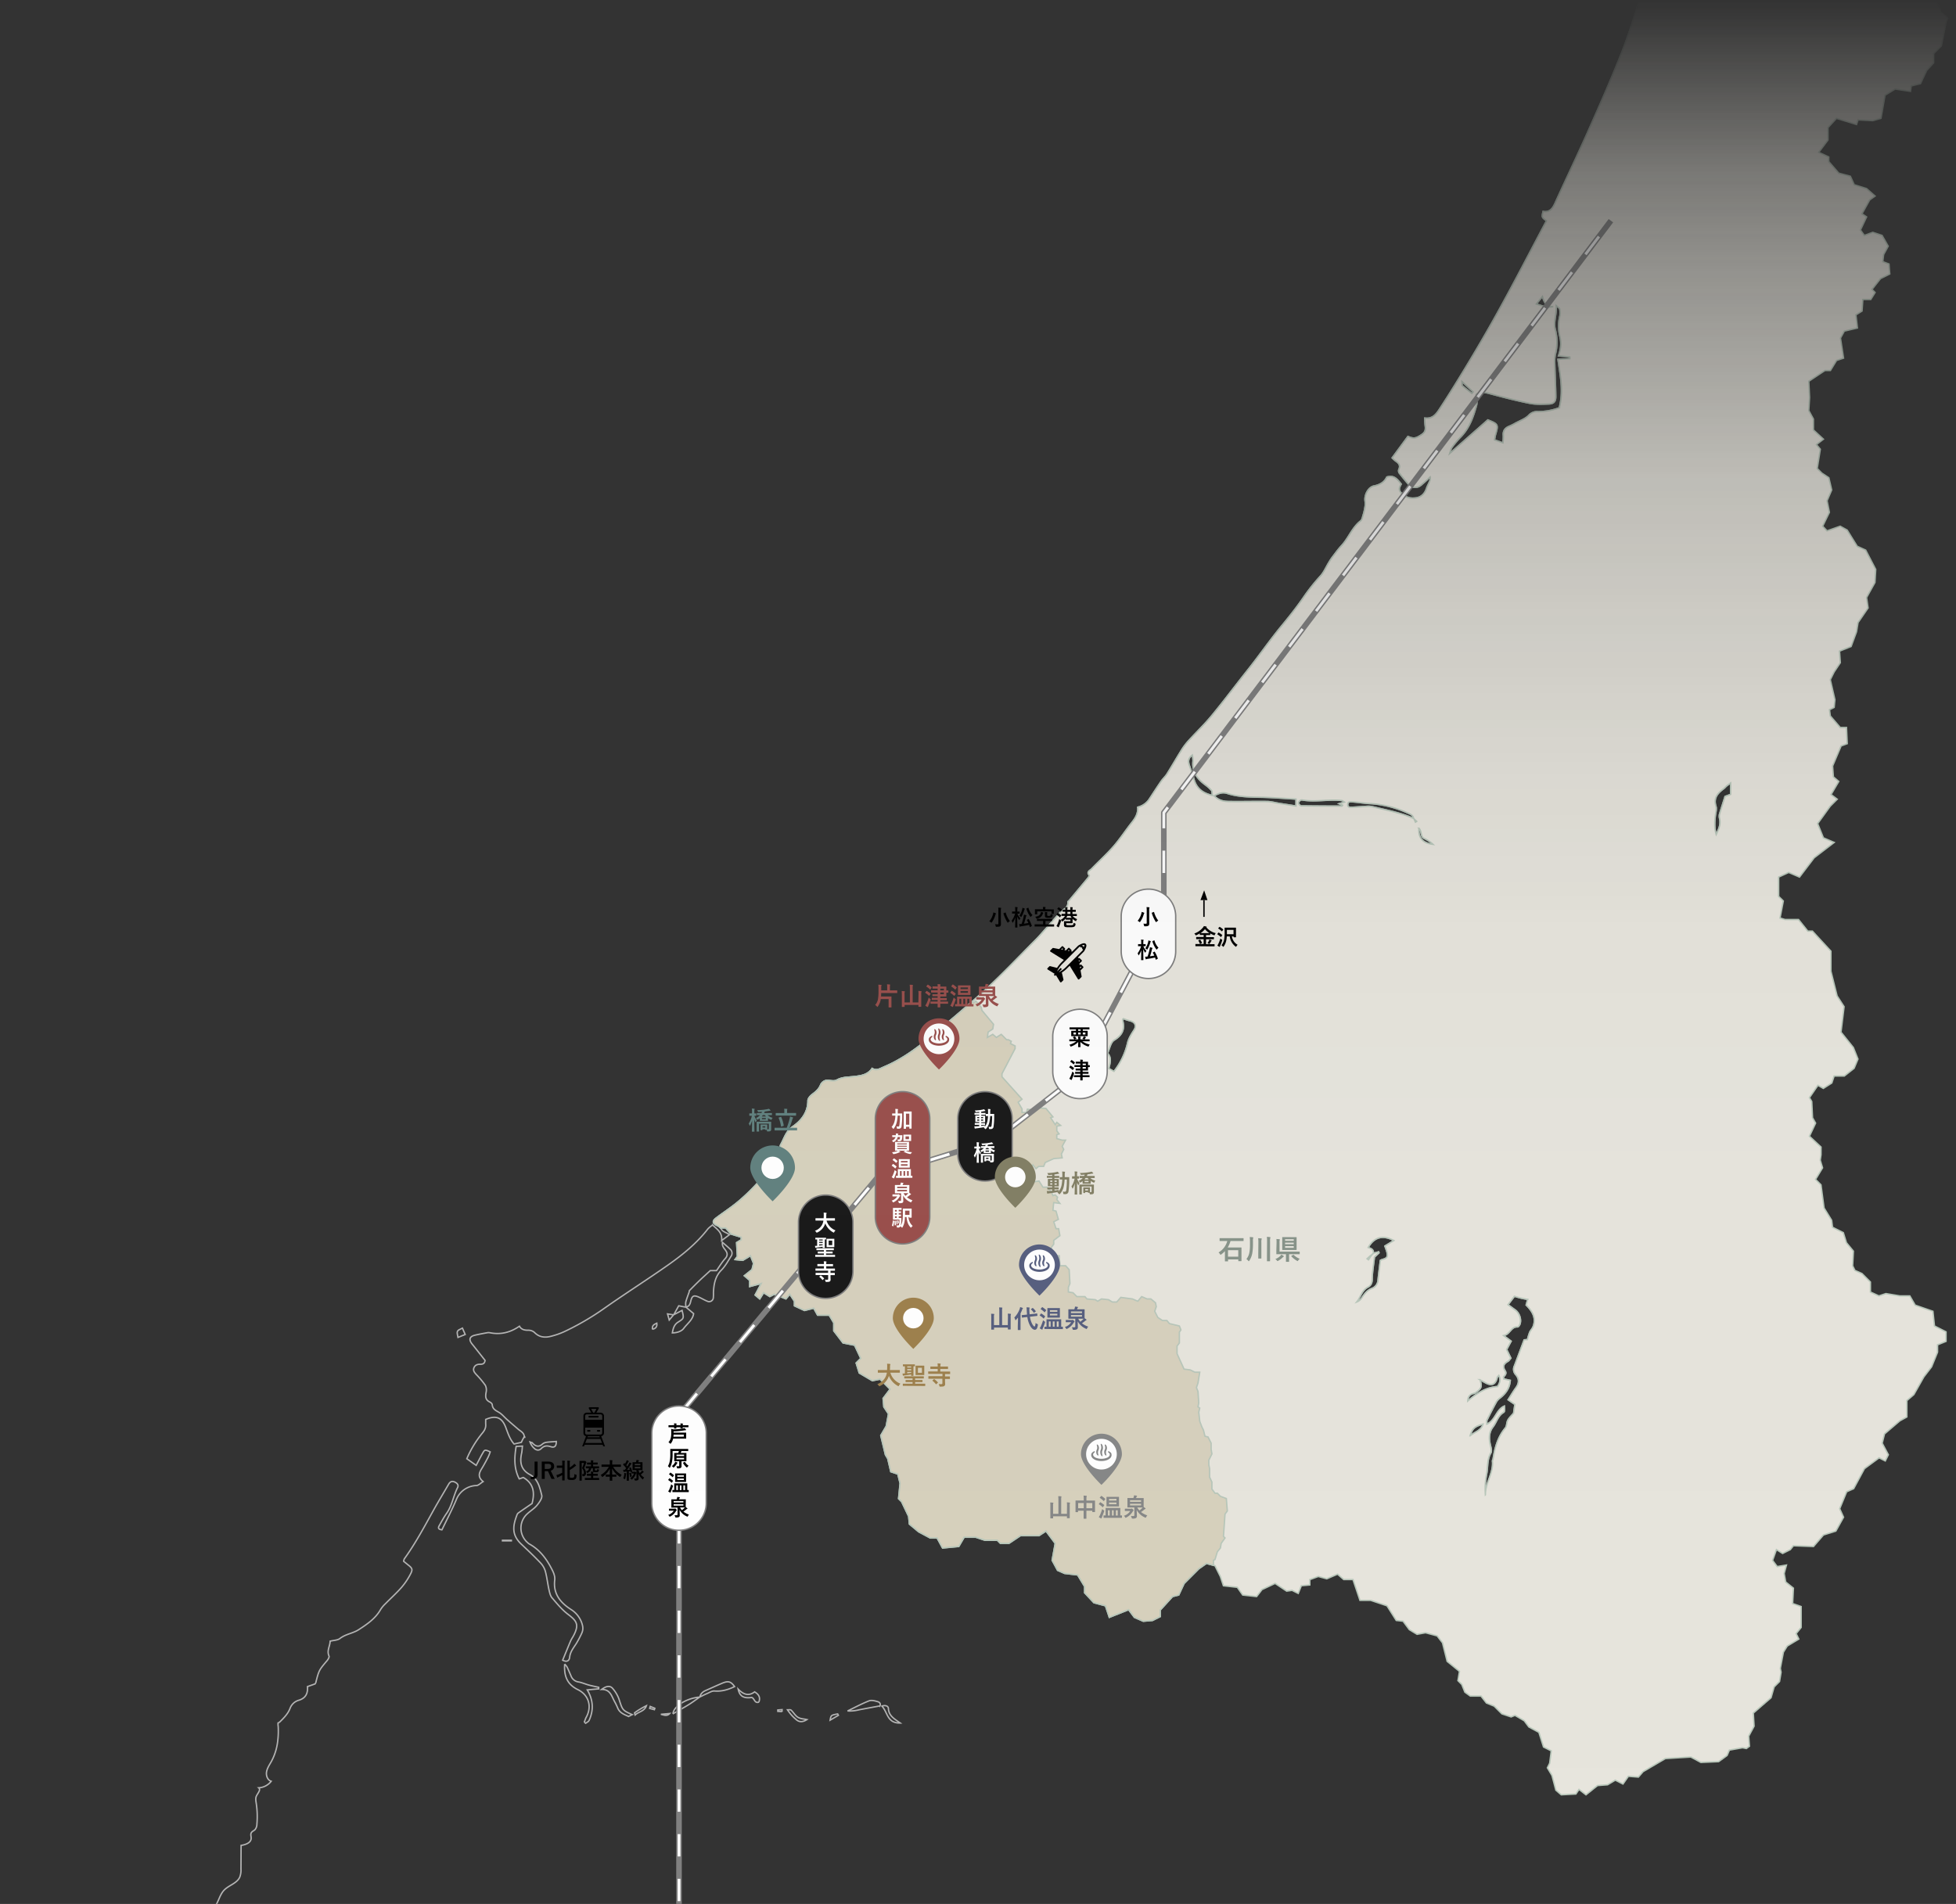 <svg id="レイヤー_1" data-name="レイヤー 1" xmlns="http://www.w3.org/2000/svg" xmlns:xlink="http://www.w3.org/1999/xlink" viewBox="0 0 1400 1363"><rect x="0" y="0" width="1400" height="1363" fill="#333333" stroke="none"/><defs><linearGradient id="名称未設定グラデーション_12" x1="1459.5" y1="-4116" x2="1459.5" y2="-2752" gradientTransform="translate(-632 4116)" gradientUnits="userSpaceOnUse"><stop offset="0" stop-color="#fff"/><stop offset="0.37" stop-color="#fff" stop-opacity="0.99"/><stop offset="0.51" stop-color="#fff" stop-opacity="0.97"/><stop offset="0.6" stop-color="#fff" stop-opacity="0.92"/><stop offset="0.68" stop-color="#fff" stop-opacity="0.85"/><stop offset="0.75" stop-color="#fff" stop-opacity="0.77"/><stop offset="0.8" stop-color="#fff" stop-opacity="0.66"/><stop offset="0.86" stop-color="#fff" stop-opacity="0.53"/><stop offset="0.91" stop-color="#fff" stop-opacity="0.39"/><stop offset="0.95" stop-color="#fff" stop-opacity="0.22"/><stop offset="0.99" stop-color="#fff" stop-opacity="0.04"/><stop offset="1" stop-color="#fff" stop-opacity="0"/></linearGradient><mask id="mask" x="0" y="-8.09" width="1573.89" height="1401.09" maskUnits="userSpaceOnUse"><rect x="129" width="1397" height="1364" transform="translate(1655 1364) rotate(180)" style="fill:url(#名称未設定グラデーション_12)"/></mask><clipPath id="clip-path"><rect width="1400" height="1363" style="fill:none"/></clipPath></defs><g style="mask:url(#mask)"><g style="clip-path:url(#clip-path)"><path d="M327.79,957.43c-1-4.73-1-4.73,3.18-6.66.62,1.39,1.25,2.78,2,4.56Z" style="fill:none;stroke:#b4b4b4"/><path d="M375.31,1028.48l-.22-.06a2.6,2.6,0,0,1,.1.25l.12-.19Z" style="fill:none;stroke:#b4b4b4"/><path d="M1573.39-7.46H1294.3v-.13l-15.21.13h-15.94v.13l-88.37.73a9,9,0,0,1,.12,2.39c-4.64,13.9-8.76,28-14.13,41.63-7.39,18.75-15.53,37.21-23.71,55.64-7.82,17.61-16.17,35-24.12,52.52-1.76,3.88-3.88,6.58-8.48,5.76-1,4.18-1,4.18,2.4,6.75-11.72,22.06-23.21,44.39-35.39,66.34-9.86,17.77-20.29,35.25-31,52.51-3.32,5.35-6.73,10.69-10.21,16-2.27,3.45-4.85,7.11-10.52,6.33a42.53,42.53,0,0,0,.28,5.1c.58,3.38,0,5.15-2.72,6.9-4.12,2.69-5.41,2.89-9.59,1.14L996.4,327.8a25.14,25.14,0,0,0,2.53,2.26c2.17,1.47,3.63,3.06,2.29,5.94a3,3,0,0,0,.21,2.55c2.35,3,4.77,6.05,7.38,8.86,1.68,1.81,5.32,2.1,7.64.42a89.2,89.2,0,0,0,7.16-6.36,6,6,0,0,1-.05,2.3c-.74,2-1.9,3.91-2.6,6-1.32,3.87-4,6.34-7.92,6.71-3.29.31-6.13,0-9.3-2.82s-2.25-4.49-.8-7.11c-2.66-3.21-4.94-6.7-10.33-5.06-1.69,3.52-4.78,5.55-9.09,6.37s-7.23,6.72-6.42,11.16a14.44,14.44,0,0,1-.26,4.71,37.67,37.67,0,0,1-1.25,5.24c-.42,1.37-.72,3.13-1.7,3.9-6.11,4.73-8.59,12.2-13.67,17.7-2.49,2.68-4.62,5.69-6.85,8.61a41.85,41.85,0,0,0-2.35,3.64c-2,3.26-3.51,7-6.07,9.71A137.5,137.5,0,0,0,932.74,428c-4.68,6.74-9.78,13.21-15,19.54-8.59,10.37-16.23,21.45-24.61,32-8.69,10.9-17,22.08-25.89,32.84-5,6.09-10.75,11.56-16.07,17.39a46.53,46.53,0,0,0-5.07,6.48c-3.7,5.89-7.15,11.93-10.84,17.83-1.16,1.84-2.87,3.33-4.12,5.13-2.8,4.06-5.48,8.2-8.18,12.33a13.87,13.87,0,0,1-8.64,6.31c.37,4.52-1.71,7.83-4.29,11.07-4.44,5.6-8.33,11.65-13,17-4.91,5.64-10.52,10.67-15.72,16.07-1.15,1.19-3.89,2.12-1.62,4.71.18.21-.74,1.53-1.29,2.2-4.33,5.22-8.68,10.4-13,15.59-.35.43-1.1.86-1.06,1.22.48,4.31-3.51,5.23-5.6,7.59-4.74,5.33-9.44,10.7-14.17,16-1.1,1.23-2.23,2.44-3.39,3.61-11.7,11.71-23.05,23.79-35.2,35-13.07,12-26.74,23.46-40.42,34.81-10,8.29-20.53,15.87-32.61,21-2.82,1.18-5.55,3.2-8.68,1.14-3.24,4.84-8.4,5.33-13,5.87-4.24.5-8.39.26-12.33,2.5-1.41.8-3.63.52-5.41.24a5.51,5.51,0,0,0-6.22,3.41c-1.32,3.14-3.64,4.87-6.14,6.78-1.31,1-2.84,2.84-2.83,4.28,0,8.52-4.79,14.37-11,18.67-4.93,3.41-6,8.57-8.6,13a2.6,2.6,0,0,0,.09,2.11c2,4-.31,6.82-2.59,9.41-9.2,10.46-18.1,21.25-29,30.07-4.69,3.8-9.77,7.1-14.58,10.75-2.81,2.13-2.72,3.83.36,5.2a6.29,6.29,0,0,1,3.42,3c.88,1.55,3.32,2.22,5.75,3.69l-5.68,4.26c.58-5.73-3.11-8-6.48-11.11a18.89,18.89,0,0,0-3.32,2.71c-8.05,10.42-18.17,18.6-28.81,26.08-14.83,10.41-30.15,20.12-45,30.56A189.87,189.87,0,0,1,404,953.25a54.68,54.68,0,0,1-9.8,3.41c-4.24,1.08-8.24.69-11.62-2.75a6.54,6.54,0,0,0-4.39-1.62c-2.8.06-5.1-.5-6.39-2.89-6.64,4.59-13.5,6.19-21.07,4.7a5.71,5.71,0,0,0-2.1,0c-2.88.52-5.76,1.05-8.6,1.71-3.94.9-4.67,3.18-2.17,6.3,3.17,3.95,6.29,7.94,9.31,11.75-.28,2.5-1.87,2.82-3.62,2.79-2,0-3.63.63-4.38,2.63s.57,3.41,1.82,4.81a63.86,63.86,0,0,1,6.34,7.55,7.58,7.58,0,0,1,.62,5c-.57,3-.63,5.42,2.54,7,.77.37,1.79,1.24,1.84,1.94.26,3.9,3.7,4.51,6,6.32,1.67,1.31,3.07,3,4.66,4.39,2.58,2.3,5.23,4.53,7.84,6.79,1.75,1.52,4.24,2.46,4.44,5.42a.61.61,0,0,1,.31.4c-.11,0-.27,0-.33-.05a.62.62,0,0,1-.1-.16,30.21,30.21,0,0,0-2,3.87l-5.19,1.18c-3.06-3.42-4.37-7.62-5.9-11.7-2.73-7.27-6.85-9.08-14.41-5.9,0,1.06-.07,2.3,0,3.53.19,2.57-.87,4.46-2.53,6.41a75.79,75.79,0,0,0-11,18.2l6.71,4.75c1.81-3.42,3.24-6.32,4.87-9.11,1.3-2.22,1.53-2.17,5.17-.56a36.66,36.66,0,0,1-1.54,3.87c-1.54,2.92-3.1,5.83-4.83,8.64-1.83,3-2.4,5.77,1.32,8.76-1.93,1.2-3.3,2.75-4.76,2.84a16,16,0,0,0-14.5,10.21c-3.12,7.36-6.86,14.46-10.25,21.5-2.5-.31-2.85-1.35-2.05-2.76,1.7-3,3.33-6.1,5.32-8.93,4-5.63,4.89-12.51,7.91-18.52.93-1.85-.16-3.08-1.87-3.94-2.08-1-3.43-.39-4.54,1.53-3.56,6.18-7.29,12.26-10.75,18.5-6.58,11.84-12.94,23.81-20.89,34.83a6.55,6.55,0,0,0-.55,1.8c1.08.87,2.18,1.78,3.3,2.67,2.89,2.3,3.36,3.15,1.63,6.45a49.46,49.46,0,0,1-6.39,9.53c-3.62,4.15-7.76,7.84-11.61,11.78a21.89,21.89,0,0,0-3.49,4.22c-3.67,6.47-9.76,10.52-15.64,14.34-4,2.6-9.28,3.1-13.36,6.27-1.7,1.33-4.47,1.29-7.05,1.94,0,3.51-2.54,6.75-.8,10.61.35.76-.6,2.4-1.36,3.3-5.78,6.85-5.81,6.82-8.08,15.68a4.82,4.82,0,0,1-.52,1l-5.45,1.92c.41,5-1.41,8.27-6,9.71a9.44,9.44,0,0,0-6.51,6c-1.48,3.78-4.28,6.6-7.09,9.39-.74.74-1.29.56-1.47,1.48a8.89,8.89,0,0,0,.12,1.92c.06,1.22.09,2.45.08,3.67a55.9,55.9,0,0,1-.49,7.32,39.75,39.75,0,0,1-4.42,14c-1.33,2.42-3,4.76-3.49,7.48s.66,6,3.31,6.8a12.13,12.13,0,0,1-8.94,4.69c1.74,1.44-.73,3.87-1.66,5.93-.71,1.57-.39,3.39-.12,5.09a62.59,62.59,0,0,1,.49,15,6.21,6.21,0,0,1-1.36,3.93c-.83.83-2.1,1.21-2.66,2.23-.69,1.25,0,2.79-.11,4.21-.29,3.11-4.11,4.35-7.19,4.84l-.09,16.84a14.32,14.32,0,0,1-.84,5.83c-2,4.56-7.92,5.82-11.32,9.46-3.84,4.13-4.23,11-9,14.12a21,21,0,0,0,1.18,4.54c.68.85,1420.89.22,1420.89.22ZM490.83,932.18c.63-2.46,1.6-4.83,2.42-7.24.12-.35,0-.84.24-1.06,2.46-2.49,4.93-5,7.45-7.41,2.16-2.07,4.4-4.06,7.44-6.87h4.46c2.18-3.08,3.94-6.08,6.22-8.62,1.9-2.11,1.67-3.86.29-5.86-1.08-1.55-2.68-2.87-2.27-5.77,2.2,1.94,4,3.41,5.62,5a3.77,3.77,0,0,1,.54,5c-2.12,3.39-4.08,7-6.85,9.84-4.52,4.57-5.44,10.11-5.75,16a37.68,37.68,0,0,1-.08,3.84,3,3,0,0,1-4.38,2.46c-1.86-.74-3.6-1.81-5.43-2.65-4.23-1.94-5.42-1.44-6.46,3.09-.46,2-1.22,3.37-3.31,3.74A11.44,11.44,0,0,1,490.83,932.18Zm-8.73,9.1L479,945c-.49-1.77-.77-2.81-1.2-4.39Zm-100.77,92c2.29,2.39,4.53,2.75,7.1.36a5.56,5.56,0,0,1,2.86-1.12c2.13-.3,4.29-.38,6.89-.59,0,3.23-1.1,4.66-4,3.73s-4.79-.67-6.88,1.42c-1.47,1.47-3.37,1.25-4.9-.22a10.65,10.65,0,0,1-3.07-4.63A7.46,7.46,0,0,1,381.33,1033.28Zm-21.69,69.81v-.44H366l0,.44Zm46.91,52.57c-4.31-3.28-7.86-7.63-11.42-11.79-1.23-1.43-1.72-3.64-2.15-5.58-1-4.45-1.46-9-2.64-13.41a14.53,14.53,0,0,0-3.49-6.05c-4.43-4.65-9.12-9.06-13.79-13.47-7.47-7.07-5.65-13.91-2.95-21.09a2.9,2.9,0,0,1,1-1.25c3.12-2.19,6.27-4.33,9.72-6.7,1.94-7.48,1.37-14.17-6.29-18.62l-2.9,1c-3.82-7.43-3.57-15.11-2.2-23.25l4.5-.21c-.22,2-.26,3.58-.59,5.1-1.42,6.47-.57,11.82,6,15.34,5.69,3.06,7,9.23,8.4,14.74.51,2-1.67,5.09-3.33,7.12-1.91,2.35-4.68,4-6.92,6.09a13.75,13.75,0,0,0,.16,20.73,7,7,0,0,0,1.27,1c7.51,4.15,12.26,10.63,16.1,18.12,1.32,2.57,2.32,5,2,7.75-1.13,9.69,4,16,11.47,20.85a18.58,18.58,0,0,1,7.79,9.46c1.06,2.85,1.27,5.25,0,7.84a74.68,74.68,0,0,1-3.57,6.81c-2,3.25-4.57,6.1-5,10.25-.19,2-1.56,3.86-5,2.07,1.89-4.6,3.78-9.26,5.73-13.88a30.1,30.1,0,0,1,1.62-2.87C415,1162.91,412.7,1160.35,406.55,1155.66Zm15.07,76c-.4.85-1.59,1.34-2.41,2l-.92-.72a17.68,17.68,0,0,1,1.13-3.26c4.48-7.82,2.08-16.22-5.82-20.1-7.07-3.46-10.07-9-9.44-18.32a13.86,13.86,0,0,1,1.73,2.15c1,2.13,1.93,4.32,2.87,6.49a6.67,6.67,0,0,0,5.32,4.18c2.49.45,4.86,1.53,7.31,2.2s4.77,1.1,7.15,1.64c0,.37,0,.73,0,1.1l-8.21.74C424.66,1217,425,1224.32,421.62,1231.66Zm28-3c-2.95-1.35-6.15-2.47-7.51-5.95a48.89,48.89,0,0,0-2.42-4.93c-2-3.76-3-8.44-9.11-8.33,3.51-2.62,6.18-2.88,8-.63a24.4,24.4,0,0,1,4.44,7.46c2.59,8,2.41,8.08,9.5,11.2C451.28,1228,450.19,1228.88,449.62,1228.62Zm5-.92a12.44,12.44,0,0,1-.43-1.57,59.41,59.41,0,0,1,8.47-5.09C461.35,1225.08,457.37,1225.19,454.6,1227.7Zm13.74-3.8L465,1223l.39-1.42,3.3,1.34Zm-1.26-272.32c-.65-2.86,1.31-3.52,3-4.36C470.44,949.53,469.55,951,467.08,951.58ZM473,1227.23l6.36-.56C477.44,1228.83,475.19,1227.79,473,1227.23Zm12.45-280.81c4.16-2.6,4.1-2.69,2.74-8.33l-5.95,3.1,3.55-6.39,5.21,1h0l5.46,4.59c-.62,4.46-4.56,7.15-7.07,10.56-1.45,2-4.65,3.24-8.16,3.24C481.81,950.66,482.69,948.14,485.44,946.42Zm-3.79,280.48c.51-5.62,10-11.26,19.15-12-2.58,1.8-5.11,3.71-7.78,5.37C489.38,1222.53,485.63,1224.6,481.65,1226.9Zm29.69-16.34c-1.63-.13-3.41,1-5.06,1.73-1.81.76-3.56,1.68-5.33,2.54.46-2.38,2.07-3.72,4.17-4.64,4-1.76,8-3.62,12-5.29,4.2-1.73,6.06-1.12,8.64,2.5C521.23,1209.6,516.55,1211,511.34,1210.56Zm31.77,8c-3.17,1-3.07-2.78-5.13-3.37-5.59.83-8.63-.83-9.65-6,3.73,3.9,7.53,5.25,11.76,2C543.22,1213,544.4,1215.29,543.11,1218.59Zm16.59,6.75-3-.18c0-.32,0-.64,0-1l3.07-.24C559.72,1224.42,559.71,1224.88,559.7,1225.34Zm10,5.56a30.71,30.71,0,0,1-6.06-6.84c.88,0,2.07-.24,2.57.23,1.73,1.61,2.95,3.92,4.89,5.11s4.27,1.14,6.44,1.65C574.79,1232.8,572.18,1233.17,569.72,1230.9Zm24.46.56c.6-3.54.6-3.54,5.39-4.46.17.33.35.66.53,1Zm35.64-10.18c-5.59,1-10.32,1.88-15,2.78a27.85,27.85,0,0,1-8.18.82c5.11-2.46,10.11-5.17,15.37-7.23,1.78-.69,4.3,0,6.32.61S630.28,1220.55,629.82,1221.28Zm1.37.1c2.9-.91,4.64.2,4.69,1.66.21,5.18,4,7.37,8.5,10.47C634.76,1233.69,635.46,1225.71,631.19,1221.38ZM811.74,737.32c-2,3.09-3.94,6.06-4.78,9.71a51.37,51.37,0,0,1-9.69,20l-3.72-2.12c1-3.82,2.26-7.61-.87-10.93,1.55-3.22,2.26-7.81,4.83-9.39,5.76-3.56,7.72-7.74,6-14-.09-.31.13-.7.29-1.42a45.69,45.69,0,0,0,4.68,1.54C812.35,731.53,813.78,734.1,811.74,737.32Zm42.72-179.81c-.85-3.16-2-6.23-3.09-9.33-.91-2.65-1.3-5.14,2-7.65a21.41,21.41,0,0,1,.5,4.27c-.85,7.67,3,12.82,8.8,17.07a26.55,26.55,0,0,1,4.43,4c.52.61.35,1.82.62,3.55C860.27,567.73,856.18,564,854.46,557.51ZM927.61,577l-12.07-1.87c-2.86-.46-5.71-1.3-8.57-1.34-9-.13-18,.14-26.93,0-3.77,0-7.58-.47-11-4.08,3.47-2,6.24-2.74,9.48-1.71,7.94,2.52,16.16,2.54,24.4,2.7s16.34.86,24.7,1.33Zm33.35-.6c-.17.24-.34.69-.5.69q-14,0-28-.18c-.55,0-1.23.11-1.6-.17-.64-.48-1.48-1.21-1.5-1.86s.74-1.45,1.35-2a2.21,2.21,0,0,1,1.59-.18c9.39,1.55,18.83-.71,28.22.38.31,0,.58.36,1.69,1.08l-3.8,1.19Zm3.69-.43c.08-2.5,2.23-2,3.75-1.92,3.8.28,7.58.92,11.38,1.17a75,75,0,0,1,26.94,6.38c2.08,1,4.56,1.5,5.08,4.29-9.55-4.19-19.79-6-29.82-8.47a13.17,13.17,0,0,0-3.77-.19c-3.45.18-6.89.5-10.34.64C966.49,577.94,964.58,578.15,964.65,576ZM993,898.16c.24,3.24-3.16,3-5,4.12-.58,4.79-1.2,9.48-1.69,14.18a6.71,6.71,0,0,1-4.33,5.89c-3.57,1.35-5.49,4.07-7.42,7a7.45,7.45,0,0,1-3.54,2.76c2.87-3.48,3.67-8.42,8.13-10.72,2.2-1.13,3-3.13,3-5.91.09-5.07,1-10.12,1.6-15.54l3.28-3.05-.26-.72-3.64,1-1.11,1.09c-.32.42-.64.82-1,1.23-.51.8-1,1.6-1.55,2.39l-1-.77,2.15-2,1.28-.92,1.1-1.1c.23-2.65-1.75-3.32-3.71-4,4.11-7.36,10.34-9.26,18.37-5L991.24,892C991.76,893.73,992.83,895.91,993,898.16Zm20.08-309.59-1.08-2.39,2,1.82Zm2.49,4.34c2.43,2.51.86,6.14,4.1,7.46a24.66,24.66,0,0,1,6.07,4.12C1018.41,603.66,1015.14,600.07,1015.58,592.91ZM1104,212.25c1.25,4.77,3.34,7.32,7.69,7.24-4.14,1.2-7.59-.56-12.06-1.86Zm-49.66,68.3c-.28.36-.57.71-.85,1.06-2.28-1.8-4.59-3.55-6.79-5.44-.34-.29-.15-1.19-.31-3.05Zm4.9,707.12c1.51.86,2.72,1.59,4,2.25,4.65,2.47,7.27,1.22,8.48-4,.07-.3.43-.53,1.11-1.31,1.57,3,.81,5.29-.9,8-8.31.52-15.08,4.94-21.34,10.37.13-2.84,1.24-4.87,4.33-5.42a4.87,4.87,0,0,0,1.9-1C1060.46,993.82,1060.91,992.28,1059.2,987.67Zm-7,40.22c1.7-5.34,3.18-6.66,9.29-8.43C1060.13,1024.34,1055.49,1025,1052.22,1027.89Zm45.17-78.29c-.54,1.5-1.85,2.7-2.51,4.18a44.88,44.88,0,0,0-1.59,5.23l-2.36.19c-2.35,6.24-4.66,12.46-7,18.66a5.56,5.56,0,0,0,.9,6.14c2.68,3.09,2.6,6.19.21,9.47-1.82,2.48-3.38,5.16-5.6,8.59l4.83,3.35c-.37,2.62-.65,4.59-.89,6.31-1.37,1.58-3,3-4.06,4.85s-.66,4.26-1.84,5.66c-5.53,6.57-7.55,14.38-8.83,22.55-.06.34-.45.69-.42,1,1,8.66-5.18,15.81-5,24.3a55.45,55.45,0,0,1,.87-15c1-5,.19-10.17,3-15,.89-1.52-.1-4.27-.54-6.4-.88-4.32-.74-8.55,2-12.1s3.52-8.07,7.68-10.51c.89-.51.76-2.75.53-4.47-5.91,2.57-6.34,10.13-12.49,12.91,0-1.23-.28-2.17,0-2.81,2.18-4.43,4.42-8.82,6.78-13.15a10.09,10.09,0,0,1,2.64-2.78c4-3.17,6.89-7,7.28-12.6l-4.63-1c0-.65-.31-1.4-.07-1.64,1.27-1.25,2.17-2.49,1-4.28-2-3-.92-5.09,2-6.67.75-.4,1.24-1.3,2.14-2.29-.91-1.87-1.82-3.77-3-6.17l3.2-6-5.38-4c4.68-.92,5.2-6.51,10.06-6.22.45,0,1.13-.9,1.43-1.52,1.55-3.27,0-8.31-3.13-10.56-1.75-1.25-3.47-2.55-5.2-3.82l4.58-6c1.22.34,3,.89,4.84,1.34,1.54.37,3.11.61,4.66.91-.38,1.38-.77,2.75-1.12,4C1096.76,938.67,1099.65,943.37,1097.39,949.6Zm-3.78-19.53h0l.08-.31S1093.65,929.9,1093.61,930.07ZM1116,291.93a43.62,43.62,0,0,1-15.25,2.75,8.1,8.1,0,0,0-6.67,2.69c-2.47,2.5-6.21,3.77-9.42,5.54a40.63,40.63,0,0,1-4.43,2.21c-3.12,1.26-4.66,3.35-4.28,6.83a34.18,34.18,0,0,1-.31,5.09l-6-2.16c.33-1.64.48-2.87.83-4,2-6.89,1.8-7.36-5.61-10.29l-27.34,24.08c.82-2.08,1.08-3.5,1.85-4.53a67.08,67.08,0,0,1,6-7.14c6.36-6.35,9.19-14.48,11.5-22.8.63-2.28-.18-5-.34-7.8,2.63-1.84,5.6-1.71,9-.8,9.71,2.62,19.47,5.15,29.33,7.14,4.43.89,9.14.67,13.7.48,3.58-.15,5-1.69,5-5.27-.08-7.87-.54-15.74-.74-23.6a25.49,25.49,0,0,1,.41-6.54,34.7,34.7,0,0,0,0-17.84c-1.5-5.31,1-10.56.68-17.15,1.58,1.47,2.39,1.86,2.45,2.35a13.42,13.42,0,0,1,.14,4.92,31,31,0,0,0,.09,15.2c1,4.36.61,8.65-1.09,13.51l8.09.83.06,1.17-8.54.46C1116.75,268.83,1119.11,280.14,1116,291.93Zm122.72,276.73-4,1.49c-1.46,4.66-2.81,8.75-4,12.89a6.93,6.93,0,0,0,.13,3.16c.88,4.13-.76,7.64-2.46,11.23-1.34-4.43-1.14-8.84-.65-13.27.26-2.35,1.09-4.93.43-7-1.89-6.1,1.44-9.43,5.63-12.59.73-.54,1.3-1.29,2-1.89s1.4-1,2.9-2.15Z" style="fill:none;stroke:#b4b4b4"/><path d="M511.79,876.54a7.5,7.5,0,0,0,1.22.67,6.66,6.66,0,0,1,2.69,1.88h3.69l4,4.42,7.18,2.21v1.85l-3.32,2,.56,9.94-1.66,2.21,5.52.55,5.52-3.31,2.21,5.52-1.1,4.41-5.52,4.42,3.86,3.31v4.42l8.28-2.21-4.42,8.28,3.32,2.76,2.76-4.42,4.41,2.76,3.31-1.65,8.25,3.31,2.79-3.31,3.32,5v3.27l7.17,3.35,6.63-1.66,2.76,5h8.3l3.29,5.52v5.69l6.62,8.67,8.28,1.65,4.42,9.39-3.31,3.31,2.21,7.17,9.38,5.52,5.52-1.1,7.18,7.18-5,6.62.55,6.07,3.31,5-1.65,8.83-3.87,6.63,3.32,13.8,1.65,2.76,2.21,9.38,5,1.66,1.65,6.62-1.1,11,2.21,2.2,5,10.49.55,5.52,6.62,5.52,8.28,4.42h4.93l3.91,7.17,11.59-1.1,3.86-6.62h8.28l6.63,2.2h8.83l2.21,2.21h6.07l8.28-5.52h13.25l5-3.31,6.62,8.83L753.07,1117l3.87,7.17,5,2.21,9.38,1.11,5,8.28v4.5l6.62,7.09,8.28,2.21,2.76,8.28,13.8-5.52,4.16,5.52,6.33,2.76,6.63-.55,5.52-2.76v-4.67l8.83-9.69,4.42-1.1,3.86-8.28L858,1123.09l5.52-3.86,6.07,1.65,3.87,7.73,2.2,6.62,9.94,1.11,3.86,5.52,9.94,1.1,3.87-5,9.38-4.41,8.28,5.52,3.86-.55,4.42,2.2,2.21-5.52,6.07-.55v-3.82l6.07-2.25,6.08,1.66,7.72-3.32,4.42,3.87h6.62l5,14.9h7.73l11.59,3.87,6.63,10.49,4.87.55,4.51,6.07,5.52,3.31,6.08-1.1,8.28,2.21,3.86,5,3.31,13.25,8.83,7.18-1.1,6.62,2.76,2.76,2.21,5.52,3.86,2.76H1060l3.92,5,5.52,2.21,5.52,5.52,6.62,2.21,2.76-1.11,6.63,3.87,3.31,4.42,7.17,3.86,3.32,10.49,5.52,2.76-1.11,8.83-1.65,3.31,3.31,5.52,2.76,10.49,3.86,3.31,10.49-.55,2.21-3.31,5,3.86,8.27-6.62,7.17-.55,5.52-3.31,5.52,2.76,3.87-5.52,7.18.55,3.31-3.87,16-9.38,18.21-1.11,7.18,3.87,12.7-.55,6.07-4.42,1.65-3.86,9.39-1.66,2.76.55,2.21-1.65-.55-7.18,3.86-7.18-.55-9.38,12.69-11,2.21-7.73,3.87-3.86,1.1-6.63-.55-2.76,2.21-11.59,2.76-4.42,8.28-5-1.91-3.91,3.56-4.37v-15l-6.07-2.15.55-11-5.52-4.42-1.1-6.07,1.65-6.07-6.62,1.1-3.31-4.41,2.76-7.73,4.41,2.76,5.52-2.76,2.21-2.76,14.36.55,7.17-8.28,8.83-2.76,5.52-9.94-2.76-6.07,5-12.14,5-2.21,7.73-14.35,10.49-7.73,4.41,2.21,2.21-4.42-4.41-8.28,1.65-6.63,11-9.38,5-2.76v-11.73l5-4.28,7.18-12.7,5.52-7.17L1386.8,968v-5.26l6.07-2.47v-6.83l-8.28-4.21-1.1-10.49-12.7-4.41-3.86-6.63h-7.18l-9.93-1.65-5,1.65-6.07-2.76v-7.17l-6.08-6.08-5-2.21-1.65-3.31.55-10.49-5-6.07-2.21-7.17-7.72-3.87-.65-5-5.43-8.83-2.2-16.56-3.87-3.86,5-8.28-1.66-5.52.56-3.87v-5.52l-8.28-7.73,4.41-9.38-2.21-3.87-.55-11.59-1.65-2.76,6.07-8.83,3.86,2.21,6.07-3.87,1.66-5h7.3l7-5.52,2.76-6.62-3.31-8.28-8.83-11,2.21-18.22-5-7.73-4.42-17.66V680.92l-13.25-14.36h-3.31l-6.62-8.28h-9.65l-3.6-1.1L1276.4,645l-3.32-3.31v-13.8l7.18-3.31,7.73,3.31,10.49-13.8,14.35-11-7.73-3.31L1301,589.6l9-12.47,5-5-4.42-3.32,5.52-9.38-3.86-3.31-.55-7.73,6.07-14.35,4.41-1.66-.55-11.59h-4.46l-7.13-8.28-.55-4.42,3.31-1.66.55-5.52-3.31-14.35,2.76-5.52,4.42-6.62-.56-8.28,8.28-3.32,3.87-10.48,1.1-6.63,7.18-10.49-1.08-7.45,6-10.76.55-9.39-7.18-13.8-6.07-2.76-7.18-11.59-5-2.76-9.39,3.31-3.15-3.31,4.81-9.94-1.66-8.28,3.31-7.73L1309,342l-5-3.31-3.31-3.31,2.2-13.8-2.76-3.32,5-3.86-7.17-6.63V300l-3.32-6.08.56-9.38-.56-11.59,11.6-7.73h3.89l4.39-7.18,5-1.65-2.2-14.36,2.76-5,9.38-2.21-1.1-9.39,4.41-2.76.56-8.28H1339l3.11-5-2.21-2.2,6.07-7.73,6.63-3.31-.56-7.18-4.41-1.66.55-5,3.31-6.07-4.41-7.73-6.63-2.2-6.07,2.2-2.76-3.86,4.42-9.38-3.32-2.21,5.52-9.94,3.87-2.76L1336,135l-8.84-2.76-2.76-6.07-8.28-2.21-7.17-8.28v-3.31l-7.18-3.32,6.62-8.83V91.35l6.08-6.62,14.35,4.41,1.1-3.31,10.49.55,5.89-1.65,2.94-16.57,7.18-4.41,11,1.65.55-3.86,6.63-1.66,4.41-9.38,5-5.52V38.36l5.52-5.53,3.31-16.61L1394,13l-5-4.41-1.1-3.87-4.42-6.07-3.31-5,.47-1.1H1294.3v-.13l-15.21.13h-15.94v.13l-88.37.73a9,9,0,0,1,.12,2.39c-4.64,13.9-8.76,28-14.13,41.63-7.39,18.75-15.53,37.21-23.71,55.64-7.82,17.61-16.17,35-24.12,52.52-1.76,3.88-3.88,6.58-8.48,5.76-1,4.18-1,4.18,2.4,6.75-11.72,22.06-23.21,44.39-35.39,66.34-9.86,17.77-20.29,35.25-31,52.51-3.32,5.35-6.73,10.69-10.21,16-2.27,3.45-4.85,7.11-10.52,6.33a42.53,42.53,0,0,0,.28,5.1c.58,3.38,0,5.15-2.72,6.9-4.12,2.69-5.41,2.89-9.59,1.14L996.4,327.8a25.14,25.14,0,0,0,2.53,2.26c2.17,1.47,3.63,3.06,2.29,5.94a3,3,0,0,0,.21,2.55c2.35,3,4.77,6.05,7.38,8.86,1.68,1.81,5.32,2.1,7.64.42a89.2,89.2,0,0,0,7.16-6.36,6,6,0,0,1-.05,2.3c-.74,2-1.9,3.91-2.6,6-1.32,3.87-4,6.34-7.92,6.71-3.29.31-6.13,0-9.3-2.82s-2.25-4.49-.8-7.11c-2.66-3.21-4.94-6.7-10.33-5.06-1.69,3.52-4.78,5.55-9.09,6.37s-7.23,6.72-6.42,11.16a14.44,14.44,0,0,1-.26,4.71,37.67,37.67,0,0,1-1.25,5.24c-.42,1.37-.72,3.13-1.7,3.9-6.11,4.73-8.59,12.2-13.67,17.7-2.49,2.68-4.62,5.69-6.85,8.61a41.85,41.85,0,0,0-2.35,3.64c-2,3.26-3.51,7-6.07,9.71A137.5,137.5,0,0,0,932.74,428c-4.68,6.74-9.78,13.21-15,19.54-8.59,10.37-16.23,21.45-24.61,32-8.69,10.9-17,22.08-25.89,32.84-5,6.09-10.75,11.56-16.07,17.39a46.53,46.53,0,0,0-5.07,6.48c-3.7,5.89-7.15,11.93-10.84,17.83-1.16,1.84-2.87,3.33-4.12,5.13-2.8,4.06-5.48,8.2-8.18,12.33a13.87,13.87,0,0,1-8.64,6.31c.37,4.52-1.71,7.83-4.29,11.07-4.44,5.6-8.33,11.65-13,17-4.91,5.64-10.52,10.67-15.72,16.07-1.15,1.19-3.89,2.12-1.62,4.71.18.21-.74,1.53-1.29,2.2-4.33,5.22-8.68,10.4-13,15.59-.35.43-1.1.86-1.06,1.22.48,4.31-3.51,5.23-5.6,7.59-4.74,5.33-9.44,10.7-14.17,16-1.1,1.23-2.23,2.44-3.39,3.61-11.7,11.71-23.05,23.79-35.2,35-13.07,12-26.74,23.46-40.42,34.81-10,8.29-20.53,15.87-32.61,21-2.82,1.18-5.55,3.2-8.68,1.14-3.24,4.84-8.4,5.33-13,5.87-4.24.5-8.39.26-12.33,2.5-1.41.8-3.63.52-5.41.24a5.51,5.51,0,0,0-6.22,3.41c-1.32,3.14-3.64,4.87-6.14,6.78-1.31,1-2.84,2.84-2.83,4.28,0,8.52-4.79,14.37-11,18.67-4.93,3.41-6,8.57-8.6,13a2.6,2.6,0,0,0,.09,2.11c2,4-.31,6.82-2.59,9.41-9.2,10.46-18.1,21.25-29,30.07-4.69,3.8-9.77,7.1-14.58,10.75-1.92,1.45-2.48,2.71-1.67,3.8Zm716.38-299.41c-1.89-6.1,1.44-9.43,5.63-12.59.73-.54,1.3-1.29,2-1.89s1.4-1,2.9-2.15v8.16l-4,1.49c-1.46,4.66-2.81,8.75-4,12.89a6.93,6.93,0,0,0,.13,3.16c.88,4.13-.76,7.64-2.46,11.23-1.34-4.43-1.14-8.84-.65-13.27C1228,581.81,1228.83,579.23,1228.17,577.13Zm-169,410.54c1.51.86,2.72,1.59,4,2.25,4.65,2.47,7.27,1.22,8.48-4,.07-.3.43-.53,1.11-1.31,1.57,3,.81,5.29-.9,8-8.31.52-15.08,4.94-21.34,10.37.13-2.84,1.24-4.87,4.33-5.42a4.87,4.87,0,0,0,1.9-1C1060.46,993.82,1060.91,992.28,1059.2,987.67Zm-7,40.22c1.7-5.34,3.18-6.66,9.29-8.43C1060.13,1024.34,1055.49,1025,1052.22,1027.89Zm45.17-78.29c-.54,1.5-1.85,2.7-2.51,4.18a44.88,44.88,0,0,0-1.59,5.23l-2.36.19c-2.35,6.24-4.66,12.46-7,18.66a5.56,5.56,0,0,0,.9,6.14c2.68,3.09,2.6,6.19.21,9.47-1.82,2.48-3.38,5.16-5.6,8.59l4.83,3.35c-.37,2.62-.65,4.59-.89,6.31-1.37,1.58-3,3-4.06,4.85s-.66,4.26-1.84,5.66c-5.53,6.57-7.55,14.38-8.83,22.55-.06.34-.45.69-.42,1,1,8.66-5.18,15.81-5,24.3a55.45,55.45,0,0,1,.87-15c1-5,.19-10.17,3-15,.89-1.52-.1-4.27-.54-6.4-.88-4.32-.74-8.55,2-12.1s3.52-8.07,7.68-10.51c.89-.51.76-2.75.53-4.47-5.91,2.57-6.34,10.13-12.49,12.91,0-1.23-.28-2.17,0-2.81,2.18-4.43,4.42-8.82,6.78-13.15a10.09,10.09,0,0,1,2.64-2.78c4-3.17,6.89-7,7.28-12.6l-4.63-1c0-.65-.31-1.4-.07-1.64,1.27-1.25,2.17-2.49,1-4.28-2-3-.92-5.09,2-6.67.75-.4,1.24-1.3,2.14-2.29-.91-1.87-1.82-3.77-3-6.17l3.2-6-5.38-4c4.68-.92,5.2-6.51,10.06-6.22.45,0,1.13-.9,1.43-1.52,1.55-3.27,0-8.31-3.13-10.56-1.75-1.25-3.47-2.55-5.2-3.82l4.58-6c1.22.34,3,.89,4.84,1.34,1.54.37,3.11.61,4.66.91-.38,1.38-.77,2.75-1.12,4C1096.76,938.67,1099.65,943.37,1097.39,949.6Zm-3.78-19.53.08-.31S1093.65,929.9,1093.61,930.07ZM1104,212.25c1.25,4.77,3.34,7.32,7.69,7.24-4.14,1.2-7.59-.56-12.06-1.86Zm-49.66,68.3c-.28.36-.57.71-.85,1.06-2.28-1.8-4.59-3.55-6.79-5.44-.34-.29-.15-1.19-.31-3.05Zm-15,39.55a67.08,67.08,0,0,1,6-7.14c6.36-6.35,9.19-14.48,11.5-22.8.63-2.28-.18-5-.34-7.8,2.63-1.84,5.6-1.71,9-.8,9.71,2.62,19.47,5.15,29.33,7.14,4.43.89,9.14.67,13.7.48,3.58-.15,5-1.69,5-5.27-.08-7.87-.54-15.74-.74-23.6a25.49,25.49,0,0,1,.41-6.54,34.7,34.7,0,0,0,0-17.84c-1.5-5.31,1-10.56.68-17.15,1.58,1.47,2.39,1.86,2.45,2.35a13.42,13.42,0,0,1,.14,4.92,31,31,0,0,0,.09,15.2c1,4.36.61,8.65-1.09,13.51l8.09.83.06,1.17-8.54.46c1.73,11.61,4.09,22.92,1,34.71a43.62,43.62,0,0,1-15.25,2.75,8.1,8.1,0,0,0-6.67,2.69c-2.47,2.5-6.21,3.77-9.42,5.54a40.63,40.63,0,0,1-4.43,2.21c-3.12,1.26-4.66,3.35-4.28,6.83a34.18,34.18,0,0,1-.31,5.09l-6-2.16c.33-1.64.48-2.87.83-4,2-6.89,1.8-7.36-5.61-10.29l-27.34,24.08C1038.32,322.55,1038.58,321.13,1039.35,320.1Zm-23.77,272.81c2.43,2.51.86,6.14,4.1,7.46a24.66,24.66,0,0,1,6.07,4.12C1018.41,603.66,1015.14,600.07,1015.58,592.91ZM993,898.16c.24,3.24-3.16,3-5,4.12-.58,4.79-1.2,9.48-1.69,14.18a6.71,6.71,0,0,1-4.33,5.89c-3.57,1.35-5.49,4.07-7.42,7a7.45,7.45,0,0,1-3.54,2.76c2.87-3.48,3.67-8.42,8.13-10.72,2.2-1.13,3-3.13,3-5.91.09-5.07,1-10.12,1.6-15.54l3.28-3.05-.26-.72-3.64,1-1.11,1.09c-.32.42-.64.82-1,1.23-.51.8-1,1.6-1.55,2.39l-1-.77,2.15-2,1.28-.92,1.1-1.1c.23-2.65-1.75-3.32-3.71-4,4.11-7.36,10.34-9.26,18.37-5L991.24,892C991.76,893.73,992.83,895.91,993,898.16ZM1014,588l-.89.57-1.08-2.39ZM968.4,574.07c3.8.28,7.58.92,11.38,1.17a75,75,0,0,1,26.94,6.38c2.08,1,4.56,1.5,5.08,4.29-9.55-4.19-19.79-6-29.82-8.47a13.17,13.17,0,0,0-3.77-.19c-3.45.18-6.89.5-10.34.64-1.38.05-3.29.26-3.22-1.9C964.73,573.49,966.88,574,968.4,574.07Zm-37.66-1.14a2.21,2.21,0,0,1,1.59-.18c9.39,1.55,18.83-.71,28.22.38.31,0,.58.36,1.69,1.08l-3.8,1.19,2.52,1c-.17.24-.34.69-.5.69q-14,0-28-.18c-.55,0-1.23.11-1.6-.17-.64-.48-1.48-1.21-1.5-1.86S930.13,573.45,930.74,572.93Zm-52.23-4.87c7.94,2.52,16.16,2.54,24.4,2.7s16.34.86,24.7,1.33V577l-12.07-1.87c-2.86-.46-5.71-1.3-8.57-1.34-9-.13-18,.14-26.93,0-3.77,0-7.58-.47-11-4.08C872.5,567.75,875.27,567,878.51,568.06Zm-25.09-27.53a21.41,21.41,0,0,1,.5,4.27c-.85,7.67,3,12.82,8.8,17.07a26.55,26.55,0,0,1,4.43,4c.52.61.35,1.82.62,3.55-7.5-1.73-11.59-5.51-13.31-12-.85-3.16-2-6.23-3.09-9.33C850.46,545.53,850.07,543,853.42,540.53ZM797.51,744.58c5.76-3.56,7.72-7.74,6-14-.09-.31.13-.7.29-1.42a45.69,45.69,0,0,0,4.68,1.54c3.82.85,5.25,3.42,3.21,6.64S807.8,743.38,807,747a51.37,51.37,0,0,1-9.69,20l-3.72-2.12c1-3.82,2.26-7.61-.87-10.93C794.23,750.75,794.94,746.16,797.51,744.58Z" style="fill:#e7e5dd;stroke:#b8c7ba"/></g><path d="M632.88,763.74c-2.82,1.18-5.55,3.2-8.68,1.14-3.24,4.84-8.4,5.33-13,5.87-4.24.5-8.39.26-12.33,2.5-1.41.8-3.63.52-5.41.24a5.51,5.51,0,0,0-6.22,3.41c-1.32,3.14-3.64,4.87-6.14,6.78-1.31,1-2.84,2.84-2.83,4.28,0,8.52-4.79,14.37-11,18.67-4.93,3.41-6,8.57-8.6,13a2.6,2.6,0,0,0,.09,2.11c2,4-.31,6.82-2.59,9.41-9.2,10.46-18.1,21.25-29,30.07-4.69,3.8-9.77,7.1-14.58,10.75-1.92,1.45-2.48,2.71-1.67,3.8l.81.73a7.5,7.5,0,0,0,1.22.67,6.66,6.66,0,0,1,2.69,1.88h3.69l4,4.42,7.18,2.21v1.85l-3.32,2,.56,9.94-1.66,2.21,5.52.55,5.52-3.31,2.21,5.52-1.1,4.41-5.52,4.42,3.86,3.31v4.42l8.28-2.21-4.42,8.28,3.32,2.76,2.76-4.42,4.41,2.76,3.31-1.65,8.25,3.31,2.79-3.31,3.32,5v3.27l7.17,3.35,6.63-1.66,2.76,5h8.3l3.29,5.52v5.69l6.62,8.67,8.28,1.65,4.42,9.39-3.31,3.31,2.21,7.17,9.38,5.52,5.52-1.1,7.18,7.18-5,6.62.55,6.07,3.31,5-1.65,8.83-3.87,6.63,3.32,13.8,1.65,2.76,2.21,9.38,5,1.66,1.65,6.62-1.1,11,2.21,2.2,5,10.49.55,5.52,6.62,5.52,8.28,4.42h4.93l3.91,7.17,11.59-1.1,3.86-6.62h8.28l6.63,2.2h8.83l2.21,2.21h6.07l8.28-5.52h13.25l5-3.31,6.62,8.83L753.07,1117l3.87,7.17,5,2.21,9.38,1.11,5,8.28v4.5l6.62,7.09,8.28,2.21,2.76,8.28,13.8-5.52,4.16,5.52,6.33,2.76,6.63-.55,5.52-2.76v-4.67l8.83-9.69,4.42-1.1,3.86-8.28L858,1123.09l5.52-3.86,5,1.35V1117l1.1-.55,1.66-5.52,2.21-2.77.55-3.31,2.76-3.86-1.11-1.11,1.11-16,1.65-2.21-.71-8.9-4.25-1.59-2.18-2.21h-1.69l-2.21-3v-5l-1.65-3.55v-6.07l-.55-2.76v-3.32l2.2-4.41-.55-3.38v-4.35l-2.21-4.42-2.2-.55-1.11-4.42-1.1-2.2-1.51-4L858,1011l.7-3-1.25-.83.55-2.76-.55-8.28-1.11-2.76,1.11-3.31,1.25-7.73H855.2l-3.31-1.65-4.42-.56-5-11v-5.52l1.66-2.2v-7.73l1.1-1.66-1.1-2.76L837,947.54l-1.81-2.2H832l-3.31-2.21-2.21-4.42,1.11-3.31-.55-2.76-3.32-2.76H821l-3.86-1.66-2.76,3.32-3.87-1.66-8.28-1.1-2.92,3.31h-3.15l-2.76-1.66-5-.55-2.76,1.66L784,930.43l-6.07-.55-1.4-1.66h-5.78L768,925.46l-3.31-.55V921.6l1.1-2.76-.55-9.94-2.56-2.76h-4.07l-.43-7.17h-2.88l-2.76-4.42v-1.66l1.66-2.2v-2.76l4.41-3.32-.89-5h-1.87l-1.65-5,3.31-1.66L755.83,867l-2.2-.55.55-5.52,4.41.55-2.2-2.76.55-1.66-1.66-1.65-1.65.55-1.11-2.76-3.17-3.31h-2.9l-2.76-4.42-3.31.55-2.21-.55-1.66-5.52,1.38-3.31,1.38-2.76,2.21,2.76,1.9-1.66H747l1.11-2.76,6.07-2.76,6.07-.55-.55-2.76,1.65-3.31-1.1-2.21,2.41-4.42h-2.41l-3.86-1.1V812.3l1.65-.55-1.65-2.21v-3.31l2.76-.56-2.76-2.2-1.11,1.65-3.31-5,1.66-.55-5-6.07-7.73-.55-1.66,1.65-3.86-.55-.75,2.35h-3.12v-2.57l-2.76-4.75,2.76-2.21-14.35-16v-2.21l9.39-18v-1.91l-3.32-1.65.56-1.66-2-1.1H720.5l-3.86-3.87-3.46,2.21-2.61-2.21-3.87,2.21.56-3.86,3.31-2.21.55-3.31-8.28-9.94-.55-2.21-1.66-2.2-2.21-2.21-1.65,1.1-.89-.89c-10,8.78-20.17,17.29-30.39,25.77C655.51,751.07,645,758.65,632.88,763.74Z" style="fill:#d7d1bd;stroke:#b8c7ba"/><polyline points="486 1393 486 1013 628.94 841.84 712.4 816 770.27 771 817.49 681.5 817.49 658.94 833 644 833 581.79 1153 158" style="fill:none;stroke:gray;stroke-linejoin:round;stroke-width:4px"/><polyline points="486 1393 486 1013 628.94 841.84 712.4 816 770.27 771 817.49 681.5 817.49 658.94 833 644 833 581.79 1153 158" style="fill:none;stroke:#fff;stroke-linejoin:round;stroke-width:2px;stroke-dasharray:16,16"/><path d="M486,1095.5a19.53,19.53,0,0,1-19.5-19.5v-50a19.5,19.5,0,0,1,39,0v50A19.53,19.53,0,0,1,486,1095.5Z" style="fill:#fff"/><path d="M486,1007a19,19,0,0,1,19,19v50a19,19,0,0,1-38,0v-50a19,19,0,0,1,19-19m0-1a20.06,20.06,0,0,0-20,20v50a20,20,0,0,0,40,0v-50a20.06,20.06,0,0,0-20-20Z" style="fill:gray"/><path d="M481.6,1030.58a7.61,7.61,0,0,1-1.39,2.69c-.14.2-.22.29-.32.29s-.17-.08-.35-.24a4.59,4.59,0,0,0-1.1-.85,6.44,6.44,0,0,0,1.6-2.78,14.88,14.88,0,0,0,.41-3.78v-1a18.75,18.75,0,0,0-.09-2,9,9,0,0,1,1.55.38,39.72,39.72,0,0,0,6.06-.53,10,10,0,0,0,1.93-.46,13.74,13.74,0,0,1,1.07,1.12.42.42,0,0,1,.13.27c0,.1-.1.19-.26.19a4.34,4.34,0,0,0-.86.07,50.23,50.23,0,0,1-7.88.73v.9h6.32c1.65,0,2.45,0,2.55,0s.16,0,.16.19,0,.48,0,1.33v1.28c0,.85,0,1.23,0,1.33s0,.17-.16.17-.9,0-2.55,0H481.8Zm.93-10.35a9.16,9.16,0,0,0-.09-1.25c.57,0,1.09,0,1.61.11.15,0,.23.08.23.16a.4.4,0,0,1-.08.24,1.52,1.52,0,0,0-.1.74h3A6.27,6.27,0,0,0,487,1019c.59,0,1.08.07,1.6.13.14,0,.24.07.24.16a.42.42,0,0,1-.1.24,1.86,1.86,0,0,0-.08.74h1.92c1.43,0,1.91,0,2,0s.18,0,.18.17v1.14c0,.16,0,.17-.18.17s-.57,0-2,0h-1.92c0,.35,0,.55,0,.61s0,.18-.19.18h-1.25c-.17,0-.19,0-.19-.18s0-.26,0-.61H484.1c0,.45,0,.69,0,.76s0,.17-.17.17h-1.28c-.16,0-.18,0-.18-.17s0-.31,0-.76h-1.81c-1.42,0-1.9,0-2,0s-.19,0-.19-.17v-1.14c0-.16,0-.17.19-.17s.58,0,2,0Zm6.93,8.24V1027H482.1c0,.47-.05,1-.11,1.52Z"/><path d="M481.41,1040.85a27.09,27.09,0,0,1-.48,5.88,14.52,14.52,0,0,1-1.34,3.74c-.11.21-.18.32-.26.32s-.14-.09-.29-.27a4.88,4.88,0,0,0-1-.9,11,11,0,0,0,1.31-3.5,25.32,25.32,0,0,0,.4-5.28c0-2.28,0-3.3,0-3.4s0-.19.19-.19.62,0,2.14,0h8.21c1.51,0,2,0,2.13,0s.18,0,.18.19v1.16c0,.16,0,.17-.18.17s-.64,0-2.14,0h-2.56a12.85,12.85,0,0,1-.53,1.38H489c1.5,0,2,0,2.11,0s.19,0,.19.17,0,.52,0,1.55v2.53c0,1,0,1.42,0,1.52s0,.17-.19.17-.61,0-2.11,0h-1.2v1.33c0,.75,0,1.41,0,2a1.48,1.48,0,0,1-.52,1.38c-.37.27-.74.4-2.18.4-.5,0-.5,0-.59-.52a4.34,4.34,0,0,0-.42-1.1,13.11,13.11,0,0,0,1.39.1c.52,0,.64-.21.64-.61v-3h-1.26c-1.49,0-2,0-2.11,0s-.18,0-.18-.17,0-.53,0-1.52v-2.53c0-1,0-1.44,0-1.55s0-.17.18-.17.62,0,2.11,0h.58a13.24,13.24,0,0,0,.48-1.38h-4.52Zm1.44,6.55a3.68,3.68,0,0,0,.44-1,7.65,7.65,0,0,1,1.37.56c.15.08.26.15.26.24s-.08.18-.18.26a3,3,0,0,0-.32.46,10.55,10.55,0,0,1-2,2.47c-.17.16-.27.26-.35.26s-.18-.1-.35-.29a3,3,0,0,0-.93-.76A7.75,7.75,0,0,0,482.85,1047.4Zm1.35-5h5.42v-1.06H484.2Zm5.42,1.24H484.2v1.11h5.42Zm.4,2.9c.2-.08.23-.06.31.08a7.62,7.62,0,0,0,2.54,2.67,5.94,5.94,0,0,0-.89,1c-.15.21-.23.29-.32.29s-.18-.06-.34-.21a9.81,9.81,0,0,1-2.43-3c-.08-.16-.05-.21.16-.31Z"/><path d="M479,1058.4c.13-.16.17-.16.32-.08a12.26,12.26,0,0,1,2.3,1.68c.07,0,.1.08.1.13s0,.09-.1.19l-.72,1.06c-.05.08-.08.11-.13.11s-.08,0-.14-.1a12,12,0,0,0-2.27-1.79c-.08,0-.11-.08-.11-.13a.41.41,0,0,1,.09-.18Zm0,7.95a26.13,26.13,0,0,0,1.41-3.81,5.08,5.08,0,0,0,.94.79c.26.17.34.24.34.38a1.65,1.65,0,0,1-.08.37c-.42,1.3-.9,2.53-1.36,3.62a2,2,0,0,0-.23.62.21.21,0,0,1-.19.23.8.8,0,0,1-.3-.1,9.44,9.44,0,0,1-1.31-.8A8.29,8.29,0,0,0,479.06,1066.35Zm.69-12c.13-.14.17-.14.32-.08a15.71,15.71,0,0,1,2.27,1.76c.06,0,.1.1.1.13s0,.1-.1.19l-.72,1c-.11.16-.16.15-.29.05a14.45,14.45,0,0,0-2.32-1.89c-.08,0-.11-.08-.11-.11s0-.1.11-.19Zm3.95,13.82c-1.57,0-2.1,0-2.19,0s-.18,0-.18-.18v-1.15c0-.16,0-.18.18-.18s.38,0,1.13,0v-3c0-1,0-1.49,0-1.58s0-.18.18-.18.62,0,2.16,0h4.66c1.53,0,2.06,0,2.16,0s.19,0,.19.18,0,.57,0,1.57v3l.86,0c.18,0,.19,0,.19.18V1068c0,.16,0,.18-.19.18s-.62,0-2.17,0Zm5.27-13.34c1.44,0,1.93,0,2,0s.16,0,.16.19,0,.53,0,1.54v2.62c0,1,0,1.44,0,1.54s0,.18-.16.18-.59,0-2,0h-3.52c-1.43,0-1.94,0-2,0s-.17,0-.17-.18,0-.53,0-1.54v-2.62c0-1,0-1.44,0-1.54s0-.19.17-.19.61,0,2,0Zm-3.7,11.9v-3.35h-1.15v3.35Zm-.45-10.57v1h4.72v-1Zm4.72,2.31h-4.72v1.07h4.72Zm-1.74,8.26v-3.35h-1.14v3.35Zm1.39-3.35v3.35h1.2v-3.35Z"/><path d="M482.55,1080.07a1,1,0,0,0,.48-.08.52.52,0,0,1,.22-.1c.12,0,.24.08.63.47s.53.56.53.7a.32.32,0,0,1-.16.26c-.2.13-.24.19-.45.54a9.84,9.84,0,0,1-4.07,3.75.91.91,0,0,1-.38.16c-.13,0-.19-.11-.37-.39a3.47,3.47,0,0,0-.75-.89,7.14,7.14,0,0,0,4-3h-1.6c-1.17,0-1.54,0-1.63,0s-.19,0-.19-.16v-1.11c0-.16,0-.17.19-.17s.46,0,1.63,0Zm8.26-2.5c0,.72,0,1.14,0,1.35a10.49,10.49,0,0,1,1,.69c.17.12.24.22.24.35s-.08.17-.21.22a3.18,3.18,0,0,0-.79.53,21.19,21.19,0,0,1-1.92,1.41,13.36,13.36,0,0,0,4,2.14,3.89,3.89,0,0,0-.75,1.09c-.15.27-.21.4-.34.4a.79.79,0,0,1-.36-.14,10.85,10.85,0,0,1-5.29-4.74c.05,1.23.12,2.45.12,3.8A1.34,1.34,0,0,1,486,1086a4.21,4.21,0,0,1-2.13.33c-.5,0-.46,0-.61-.46a4.58,4.58,0,0,0-.53-1.2,12.51,12.51,0,0,0,1.4.06c.57,0,.81-.14.81-.48v-5h-2c-1.57,0-2.13,0-2.23,0s-.19,0-.19-.18,0-.53,0-1.49V1075c0-1,0-1.39,0-1.51s0-.16.19-.16.66,0,2.23,0h1.36c.11-.29.19-.53.27-.82a3.81,3.81,0,0,0,.16-.9c.53.05,1.26.15,1.71.23.13,0,.21.11.21.19a.36.36,0,0,1-.14.26.93.93,0,0,0-.21.32c-.1.28-.19.51-.27.72h2.43c1.55,0,2.11,0,2.22,0s.18,0,.18.16,0,.52,0,1.51Zm-8.66-2h7v-1h-7Zm7,1.27h-7v1h7Zm-2.42,2.32a10.79,10.79,0,0,0,1.34,1.93,13.45,13.45,0,0,0,1.83-1.6,2.8,2.8,0,0,0,.29-.32h-3.46Z"/><path d="M591,929.5A19.53,19.53,0,0,1,571.5,910V875a19.5,19.5,0,0,1,39,0v35A19.53,19.53,0,0,1,591,929.5Z" style="fill:#1a1a1a"/><path d="M591,856a19,19,0,0,1,19,19v35a19,19,0,0,1-38,0V875a19,19,0,0,1,19-19m0-1a20.06,20.06,0,0,0-20,20v35a20,20,0,0,0,40,0V875a20.06,20.06,0,0,0-20-20Z" style="fill:gray"/><path d="M585.85,873.77c-1.44,0-1.93,0-2,0s-.18,0-.18-.2V872.3c0-.16,0-.18.18-.18s.59,0,2,0h3.67c.05-.66.06-1.38.08-2.16a14.11,14.11,0,0,0-.08-1.86c.49,0,1.31.05,1.84.13.16,0,.29.11.29.22a.74.74,0,0,1-.1.34,2.65,2.65,0,0,0-.14,1.12c0,.78,0,1.52-.1,2.21h4.13c1.44,0,1.94,0,2,0s.18,0,.18.18v1.31c0,.18,0,.2-.18.2s-.59,0-2,0h-3.83a10.7,10.7,0,0,0,6.41,7,5.27,5.27,0,0,0-.93,1.2c-.14.28-.21.4-.34.4a1,1,0,0,1-.37-.16,12.28,12.28,0,0,1-5.69-6.46,9.38,9.38,0,0,1-.61,1.53,10.51,10.51,0,0,1-5.12,5,1.4,1.4,0,0,1-.39.13c-.13,0-.19-.1-.37-.37a4.6,4.6,0,0,0-.91-1,9.3,9.3,0,0,0,5.19-4.4,9.5,9.5,0,0,0,.86-2.84Z" style="fill:#fff"/><path d="M589,893.37c-.17,0-.19,0-.19-.19s0-.27,0-.67c-1.25.21-2.71.42-4.2.59a1.79,1.79,0,0,0-.61.16.49.49,0,0,1-.24.08c-.06,0-.12-.08-.19-.24-.11-.35-.19-.86-.27-1.2a15.12,15.12,0,0,0,1.55-.06v-4.53l-1.1,0c-.16,0-.18,0-.18-.19v-.88c0-.16,0-.18.18-.18s.57,0,2,0h3.3c1.41,0,1.89,0,2,0s.2,0,.2.18v.88c0,.17,0,.19-.2.19s-.25,0-.72,0v4.15c0,1.1,0,1.61,0,1.71s0,.19-.18.19Zm-3.31,6.37c-1.43,0-1.91,0-2,0s-.18,0-.18-.18v-1.06c0-.14,0-.16.18-.16s.57,0,2,0h4v-1h-2c-1.58,0-2.13,0-2.22,0s-.18,0-.18-.17v-1c0-.17,0-.19.18-.19s.64,0,2.22,0h2v-1h-3c-1.55,0-2.06,0-2.16,0s-.18,0-.18-.19v-1c0-.16,0-.17.18-.17s.61,0,2.16,0h7.76c1.57,0,2.08,0,2.18,0s.18,0,.18.17v1c0,.18,0,.19-.18.19s-.61,0-2.18,0h-3.18v1h2.29c1.58,0,2.13,0,2.22,0s.18,0,.18.19v1c0,.16,0,.17-.18.17s-.64,0-2.22,0h-2.29v1h4.26c1.42,0,1.9,0,2,0s.17,0,.17.16v1.06c0,.16,0,.18-.17.18s-.58,0-2,0Zm3.15-11.7v-.73h-2.51V888Zm0,1.76V889h-2.51v.76Zm0,1h-2.51v.9c.85-.08,1.73-.18,2.51-.29Zm6.5-4c1.15,0,1.54,0,1.63,0s.19,0,.19.18,0,.53,0,1.54v2.54c0,1,0,1.43,0,1.54s0,.18-.19.18-.48,0-1.63,0h-1.9c-1.14,0-1.53,0-1.64,0s-.17,0-.17-.18,0-.53,0-1.54v-2.54c0-1,0-1.43,0-1.54s0-.18.17-.18.5,0,1.64,0Zm.32,1.34h-2.56v3.22h2.56Z" style="fill:#fff"/><path d="M586,912.8c-1.46,0-2,0-2.07,0s-.17,0-.17-.17v-1.25c0-.16,0-.18.17-.18s.61,0,2.07,0h6.72v-1.52h-6.88c-1.44,0-1.94,0-2,0s-.18,0-.18-.17v-1.23c0-.18,0-.2.18-.2s.59,0,2,0h3.86v-1.62h-2.31c-1.55,0-2.11,0-2.21,0s-.16,0-.16-.19v-1.18c0-.18,0-.2.16-.2s.66,0,2.21,0h2.31v0a9.55,9.55,0,0,0-.12-1.94c.61,0,1.19,0,1.75.11.13,0,.24.08.24.18a.71.71,0,0,1-.1.3,4.79,4.79,0,0,0-.09,1.25v.14h2.48c1.57,0,2.11,0,2.21,0s.16,0,.16.2v1.18c0,.18,0,.19-.16.19s-.64,0-2.21,0h-2.48v1.62h4.06c1.44,0,1.94,0,2,0s.18,0,.18.2v1.23c0,.16,0,.17-.18.17s-.59,0-2,0h-1v1.52h.9c1.46,0,1.95,0,2,0s.17,0,.17.18v1.25c0,.16,0,.17-.17.17s-.59,0-2,0h-.9v1.09c0,.73.05,1.41.05,2a1.52,1.52,0,0,1-.53,1.41c-.37.27-1,.38-2.48.38-.5,0-.5,0-.62-.48a4.76,4.76,0,0,0-.47-1.18c.59.06,1.16.09,1.67.09s.7-.17.7-.56V912.8Zm1.23.35c.16-.14.19-.16.34-.06a12.94,12.94,0,0,1,2.19,2c.1.14.11.17,0,.35l-.85.8c-.17.18-.2.18-.32,0a12.59,12.59,0,0,0-2.09-2.1c-.07-.05-.1-.09-.1-.13a.39.39,0,0,1,.13-.19Z" style="fill:#fff"/><path d="M646,890.5A19.53,19.53,0,0,1,626.5,871V801a19.5,19.5,0,0,1,39,0v70A19.53,19.53,0,0,1,646,890.5Z" style="fill:#9a504d"/><path d="M646,782a19,19,0,0,1,19,19v70a19,19,0,0,1-38,0V801a19,19,0,0,1,19-19m0-1a20.06,20.06,0,0,0-20,20v70a20,20,0,0,0,40,0V801a20.06,20.06,0,0,0-20-20Z" style="fill:gray"/><path d="M642.52,798.65a26.51,26.51,0,0,1-.66,4.65,12.31,12.31,0,0,1-2.14,4.62c-.15.18-.23.27-.31.27s-.14-.08-.27-.27a4.54,4.54,0,0,0-1-1.13,9.75,9.75,0,0,0,2.13-4.09,17.88,17.88,0,0,0,.59-4.05h-.21c-1.36,0-1.82,0-1.92,0s-.17,0-.17-.18v-1.2c0-.16,0-.16.17-.16s.56,0,1.92,0h.26c0-.31,0-.63,0-1a18.57,18.57,0,0,0-.12-2.26c.58,0,1.16.05,1.73.1.16,0,.24.09.24.17a3.63,3.63,0,0,1-.11.45,8.31,8.31,0,0,0-.08,1.59c0,.32,0,.62,0,.93h1.05c1.37,0,1.84,0,1.93,0s.19,0,.19.18c0,.54,0,1,0,1.52a52.85,52.85,0,0,1-.46,7.45,1.84,1.84,0,0,1-2,1.8,8.63,8.63,0,0,1-.89,0c-.41,0-.41,0-.46-.55a4.22,4.22,0,0,0-.29-1.15,7.19,7.19,0,0,0,1.33.13c.45,0,.64-.18.77-1a54.45,54.45,0,0,0,.42-6.85Zm9.94,4c0,4.18,0,5,0,5.11s0,.19-.18.19H651c-.15,0-.16,0-.16-.19v-1.09h-2.37v1.22c0,.17,0,.19-.19.19H647c-.18,0-.19,0-.19-.19s0-.95,0-5.17v-2.92c0-2.93,0-3.81,0-3.92s0-.18.19-.18.5,0,1.67,0h2c1.17,0,1.57,0,1.66,0s.18,0,.18.18,0,1,0,3.46Zm-4-5.38v7.88h2.37v-7.88Z" style="fill:#fff"/><path d="M638.58,812.86c0-.18,0-.19.19-.19s.55,0,1.89,0h.54a4.23,4.23,0,0,0,0-1.23c.51,0,1.06.08,1.46.12.22,0,.28.1.28.18a.4.4,0,0,1-.08.22,1.63,1.63,0,0,0-.12.53.62.62,0,0,0,0,.18h1c1.34,0,1.82,0,1.92,0s.19.06.19.21,0,.59-.07.87a8.28,8.28,0,0,1-.38,2.39,1.78,1.78,0,0,1-1.78.85l-.67,0c-.37,0-.38,0-.46-.53a2.9,2.9,0,0,0-.28-.83,6.51,6.51,0,0,0,1,.1c.42,0,.62-.08.74-.31a5.45,5.45,0,0,0,.22-1.44h-1.63a5.3,5.3,0,0,1-2.68,3.52c-.19.12-.3.2-.38.2s-.21-.12-.38-.37a3.55,3.55,0,0,0-.76-.75A4.16,4.16,0,0,0,641,814h-.29c-1.34,0-1.79,0-1.89,0s-.19,0-.19-.18Zm5.6,11.48c.16.06.23.12.23.22s-.1.16-.24.19a2.65,2.65,0,0,0-.66.29,12.35,12.35,0,0,1-3.65,1.12c-.5.08-.51.06-.72-.3a3.81,3.81,0,0,0-.72-1,13.78,13.78,0,0,0,3.6-.76,3.32,3.32,0,0,0,.75-.41A10.78,10.78,0,0,1,644.18,824.34Zm4.08-6.89c1.56,0,2.12,0,2.21,0s.18,0,.18.18,0,.52,0,1.57V822c0,1,0,1.48,0,1.57s0,.18-.18.18-.65,0-2.21,0H643c-1.57,0-2.11,0-2.23,0s-.17,0-.17-.18,0-.54,0-1.57v-2.81c0-1,0-1.48,0-1.57s0-.18.17-.18.66,0,2.23,0Zm-6.06,1.8h6.86v-.68H642.2Zm6.86,1.64v-.67H642.2v.67Zm0,1H642.2v.72h6.86Zm1.27-9.62c1.15,0,1.54,0,1.65,0s.17,0,.17.17,0,.45,0,1.28v1.62c0,.85,0,1.19,0,1.28s0,.18-.17.18-.5,0-1.65,0h-1.91c-1.15,0-1.53,0-1.63,0s-.19,0-.19-.18,0-.43,0-1.28v-1.62c0-.83,0-1.16,0-1.28s0-.17.19-.17.48,0,1.63,0Zm-2.28,11.56c.2-.1.23-.1.39,0a12.4,12.4,0,0,0,4.35,1,4.82,4.82,0,0,0-.76,1c-.2.33-.26.35-.76.27a12.29,12.29,0,0,1-4.37-1.57c-.14-.1-.14-.16.08-.24Zm2.55-10.31h-2.47v2h2.47Z" style="fill:#fff"/><path d="M639,833.4c.13-.16.17-.16.32-.08a12.26,12.26,0,0,1,2.3,1.68c.07,0,.1.08.1.13s0,.09-.1.19l-.72,1.06c0,.08-.08.11-.13.11s-.08,0-.14-.1a12,12,0,0,0-2.27-1.79c-.08-.05-.11-.08-.11-.13a.41.41,0,0,1,.09-.18Zm0,8a26.13,26.13,0,0,0,1.41-3.81,5.08,5.08,0,0,0,.94.79c.26.17.34.24.34.38a1.65,1.65,0,0,1-.08.37c-.42,1.3-.9,2.53-1.36,3.62a2,2,0,0,0-.23.62.21.21,0,0,1-.19.23.8.8,0,0,1-.3-.1,9.44,9.44,0,0,1-1.31-.8A8.29,8.29,0,0,0,639.06,841.35Zm.69-12c.13-.14.17-.14.32-.08a15.71,15.71,0,0,1,2.27,1.76c.06,0,.1.1.1.13s0,.1-.1.19l-.72,1c-.11.16-.16.15-.29,0a14.45,14.45,0,0,0-2.32-1.89c-.08,0-.11-.08-.11-.11s0-.1.11-.19Zm4,13.82c-1.57,0-2.1,0-2.19,0s-.18,0-.18-.18v-1.15c0-.16,0-.18.18-.18s.38,0,1.13,0v-3c0-1,0-1.49,0-1.58s0-.18.18-.18.62,0,2.16,0h4.66c1.53,0,2.06,0,2.16,0s.19,0,.19.18,0,.57,0,1.57v3l.86,0c.18,0,.19,0,.19.18V843c0,.16,0,.18-.19.18s-.62,0-2.17,0ZM649,829.81c1.44,0,1.93,0,2,0s.16,0,.16.19,0,.53,0,1.54v2.62c0,1,0,1.44,0,1.54s0,.18-.16.18-.59,0-2,0h-3.52c-1.43,0-1.94,0-2,0s-.17,0-.17-.18,0-.53,0-1.54v-2.62c0-1,0-1.44,0-1.54s0-.19.17-.19.61,0,2,0Zm-3.7,11.9v-3.35h-1.15v3.35Zm-.45-10.57v1h4.72v-1Zm4.72,2.31h-4.72v1.07h4.72Zm-1.74,8.26v-3.35h-1.14v3.35Zm1.39-3.35v3.35h1.2v-3.35Z" style="fill:#fff"/><path d="M642.55,855.07A1,1,0,0,0,643,855a.52.52,0,0,1,.22-.1c.12,0,.24.08.63.47s.53.56.53.7a.32.32,0,0,1-.16.26c-.2.13-.24.19-.45.54a9.84,9.84,0,0,1-4.07,3.75.91.91,0,0,1-.38.16c-.13,0-.19-.11-.37-.39a3.47,3.47,0,0,0-.75-.89,7.14,7.14,0,0,0,4-3h-1.6c-1.17,0-1.54,0-1.63,0s-.19,0-.19-.16v-1.11c0-.16,0-.17.19-.17s.46,0,1.63,0Zm8.26-2.5c0,.72,0,1.14,0,1.35a10.49,10.49,0,0,1,1,.69c.17.12.24.22.24.35s-.08.17-.21.22a3.18,3.18,0,0,0-.79.53,21.19,21.19,0,0,1-1.92,1.41,13.36,13.36,0,0,0,4,2.14,3.89,3.89,0,0,0-.75,1.09c-.15.27-.21.4-.34.4a.79.79,0,0,1-.36-.14,10.85,10.85,0,0,1-5.29-4.74c.05,1.23.12,2.45.12,3.8A1.34,1.34,0,0,1,646,861a4.21,4.21,0,0,1-2.13.33c-.5,0-.46,0-.61-.46a4.58,4.58,0,0,0-.53-1.2,12.51,12.51,0,0,0,1.4.06c.57,0,.81-.14.81-.48v-5h-2c-1.57,0-2.13,0-2.23,0s-.19,0-.19-.18,0-.53,0-1.49V850c0-1,0-1.39,0-1.51s0-.16.19-.16.66,0,2.23,0h1.36c.11-.29.19-.53.27-.82a3.81,3.81,0,0,0,.16-.9c.53,0,1.26.15,1.71.23.13,0,.21.11.21.19a.36.36,0,0,1-.14.26.93.93,0,0,0-.21.32c-.1.28-.19.51-.27.72h2.43c1.55,0,2.11,0,2.22,0s.18,0,.18.16,0,.52,0,1.51Zm-8.66-2h7v-1h-7Zm7,1.27h-7v1h7Zm-2.42,2.32a10.79,10.79,0,0,0,1.34,1.93,13.45,13.45,0,0,0,1.83-1.6,2.8,2.8,0,0,0,.29-.32h-3.46Z" style="fill:#fff"/><path d="M639.73,873.9c.23.08.23.1.23.27a13.45,13.45,0,0,1-.56,3.61c-.07.17-.16.17-.29.09l-.56-.37c-.19-.09-.19-.14-.13-.3a13.08,13.08,0,0,0,.58-3.35c0-.19,0-.17.25-.11Zm1.25-.8c-1.09,0-1.5,0-1.68,0s-.18,0-.18-.19,0-.69,0-2v-4c0-1.26,0-1.85,0-2s0-.18.18-.18.59,0,1.68,0h2.58c1,0,1.49,0,1.58,0s.18,0,.18.18v1c0,.16,0,.18-.18.18s-.54,0-1.58,0h-.31v1.11c1,0,1.38,0,1.48,0s.17,0,.17.17v.88c0,.16,0,.18-.17.18s-.47,0-1.48,0v1.07c1,0,1.38,0,1.48,0s.17,0,.17.16v.9c0,.16,0,.18-.17.18l-1.48,0v1.14h.29c1,0,1.31,0,1.41,0s.19,0,.18.21l0,1.05a18,18,0,0,1-.42,4.23,9,9,0,0,0,1.28-3.83,44.23,44.23,0,0,0,.21-5.68c0-1.65,0-2.4,0-2.5s0-.17.19-.17.51,0,1.79,0h2.34c1.27,0,1.7,0,1.79,0s.19,0,.19.17,0,.56,0,1.6v3c0,1.06,0,1.48,0,1.59s0,.17-.19.17H651c-.16,0-.18,0-.18-.19v-.3h-.56a9.09,9.09,0,0,0,3,6.4,5.94,5.94,0,0,0-.94.94c-.15.21-.23.31-.31.31s-.16-.08-.32-.26c-1.84-1.93-2.57-4.35-2.85-7.39h-1.15c0,1.12-.11,2-.22,2.91a11.91,11.91,0,0,1-1.52,4.48c-.13.2-.2.29-.28.29s-.17-.09-.33-.26a4.42,4.42,0,0,0-.87-.75,1.67,1.67,0,0,1-1.55.88h-.69c-.25,0-.25,0-.35-.53a3.48,3.48,0,0,0-.32-1.07,9.56,9.56,0,0,0,1.18.09.65.65,0,0,0,.66-.41,11.89,11.89,0,0,0,.35-3.72Zm-.19.77c.19,0,.22,0,.24.13.11.9.22,1.84.25,2.83,0,.16,0,.18-.19.24l-.49.18c-.2.06-.23.06-.23-.11a24.19,24.19,0,0,0-.17-2.95c0-.18,0-.19.19-.24Zm1.09-6.56V866.2h-1.32v1.11Zm0,2.24v-1.07h-1.32v1.07Zm0,2.32v-1.14h-1.32v1.14Zm0,1.87c.16-.06.19,0,.22.11a22.41,22.41,0,0,1,.37,2.29c0,.15,0,.2-.19.28l-.34.14c-.17.08-.21.08-.22-.1a17.46,17.46,0,0,0-.34-2.38c0-.16,0-.16.16-.23Zm.94-.17c.15-.05.16,0,.21.09a9.1,9.1,0,0,1,.43,1.68c0,.13,0,.16-.12.24l-.34.18c-.16.08-.19,0-.21-.08a10,10,0,0,0-.4-1.81c-.05-.14,0-.16.13-.21Zm5-6.89v1.41c0,.61,0,1.14,0,1.64h3.14v-3.05Z" style="fill:#fff"/><path d="M705,845.5A19.53,19.53,0,0,1,685.5,826V801a19.5,19.5,0,0,1,39,0v25A19.53,19.53,0,0,1,705,845.5Z" style="fill:#1a1a1a"/><path d="M705,782a19,19,0,0,1,19,19v25a19,19,0,0,1-38,0V801a19,19,0,0,1,19-19m0-1a20.06,20.06,0,0,0-20,20v25a20,20,0,0,0,40,0V801a20.06,20.06,0,0,0-20-20Z" style="fill:gray"/><path d="M702.27,806c.86-.09,1.78-.22,2.72-.38a6.68,6.68,0,0,0-.14.73l-.05.29a9,9,0,0,0,1.82-3.58,22.39,22.39,0,0,0,.53-4.09l-1.38,0c-.17,0-.19,0-.19-.18v-1.17c0-.16,0-.17.19-.17s.45,0,1.44,0c0-.42,0-.83,0-1.28a16.9,16.9,0,0,0-.11-2.26c.58,0,1,0,1.6.11q.24,0,.24.18a1.13,1.13,0,0,1-.1.38,7.41,7.41,0,0,0-.09,1.64c0,.43,0,.83,0,1.23h.91c1.24,0,1.65,0,1.75,0s.19,0,.19.19c0,.54,0,1,0,1.52a48.66,48.66,0,0,1-.47,7.33,1.82,1.82,0,0,1-2,1.76c-.33,0-.61,0-.88,0s-.37,0-.41-.56a3.83,3.83,0,0,0-.32-1.07,8.38,8.38,0,0,0,1.32.12c.48,0,.76-.25.87-1a47.13,47.13,0,0,0,.4-6.78H708.7a28.18,28.18,0,0,1-.59,4.6,10.15,10.15,0,0,1-2.37,4.56c-.16.16-.25.24-.33.24s-.16-.08-.31-.22a3,3,0,0,0-1-.77c.17-.16.35-.32.51-.5a1.67,1.67,0,0,1-.3.07c-1.7.33-3.78.64-5.59.83a2.37,2.37,0,0,0-.59.11.64.64,0,0,1-.27.1c-.1,0-.18-.1-.23-.28-.09-.41-.19-.92-.27-1.4a15.53,15.53,0,0,0,1.68,0c.56,0,1.17-.06,1.81-.13v-.93h-1c-1.39,0-1.85,0-2,0s-.17,0-.17-.16v-1c0-.16,0-.17.17-.17s.56,0,2,0h1v-.69h-.64c-1.36,0-1.83,0-1.92,0s-.19,0-.19-.18,0-.48,0-1.33v-1.71c0-.87,0-1.24,0-1.32s0-.17.19-.17.56,0,1.92,0h.64V798h-1.19c-1.44,0-1.93,0-2,0s-.17,0-.17-.18v-.94c0-.16,0-.18.17-.18s.59,0,2,0h1.19V796c-.69.07-1.38.13-2.07.16-.44,0-.46,0-.59-.35a3.23,3.23,0,0,0-.49-.86,31.31,31.31,0,0,0,5.66-.61,6.71,6.71,0,0,0,.88-.27,5.93,5.93,0,0,1,.91.88.37.37,0,0,1,.13.29c0,.09-.13.16-.33.16a4.22,4.22,0,0,0-.72.11c-.64.13-1.28.24-1.94.32v.89h.93c1.42,0,1.92,0,2,0s.17,0,.17.18v.94c0,.16,0,.18-.13.18s-.63,0-2,0h-.93v.7H703c1.34,0,1.81,0,1.92,0s.17,0,.17.17,0,.45,0,1.32v1.71c0,.85,0,1.23,0,1.33s0,.18-.17.18-.58,0-1.92,0h-.69V804h.59c1.38,0,1.86,0,1.95,0s.18,0,.18.17v1c0,.15,0,.16-.18.16s-.57,0-1.95,0h-.59Zm-1.44-5.49v-.83H699.5v.83Zm0,1.78v-.85H699.5v.85Zm1.44-2.61v.83h1.39v-.83Zm1.39,1.76h-1.39v.85h1.39Z" style="fill:#fff"/><path d="M699.21,832.37c-.16,0-.17,0-.17-.18s.09-3.3.11-6.94a15,15,0,0,1-1.2,3.08c-.1.18-.15.28-.21.28s-.11-.08-.18-.28a4.4,4.4,0,0,0-.56-1.13,13.54,13.54,0,0,0,2-5h-.08c-1,0-1.3,0-1.39,0s-.16,0-.16-.19V821c0-.16,0-.18.16-.18s.4,0,1.39,0h.16v-1a15.38,15.38,0,0,0-.1-2.11c.58,0,1.06,0,1.54.11.14,0,.26.09.26.18a.71.71,0,0,1-.1.32,4.59,4.59,0,0,0-.1,1.49v1c.71,0,1,0,1,0s.2,0,.2.18v1.13c0,.18,0,.19-.2.19l-1,0a9.24,9.24,0,0,0,1.59,2.92,4.09,4.09,0,0,0-.6,1c-.08.2-.13.28-.17.28s-.13-.08-.21-.26a9.25,9.25,0,0,1-.66-1.7c0,4.12.1,7.48.1,7.7s0,.18-.18.18Zm4.87-8.53a10.79,10.79,0,0,1-1.15.75.94.94,0,0,1-.37.16c-.11,0-.18-.1-.32-.35a2.84,2.84,0,0,0-.64-.72,7.19,7.19,0,0,0,2.61-1.84c-1.27,0-1.75,0-1.83,0s-.17,0-.17-.18v-1c0-.17,0-.19.17-.19s.63,0,2.18,0h.53a6.19,6.19,0,0,0,.38-.82c-.67.07-1.36.1-2.08.13-.42,0-.42,0-.58-.38a3.23,3.23,0,0,0-.43-.8,34.16,34.16,0,0,0,6.58-.64,5.13,5.13,0,0,0,.85-.24,9.23,9.23,0,0,1,.88.8.41.41,0,0,1,.16.29c0,.11-.08.19-.27.19a6.17,6.17,0,0,0-.71.08c-.85.16-1.74.29-2.7.4-.13.34-.28.67-.44,1h2.63c1.55,0,2.08,0,2.18,0s.17,0,.17.19v1c0,.16,0,.18-.17.18s-.63,0-2.18,0H709a6.87,6.87,0,0,0,3.2,1.69,4.38,4.38,0,0,0-.56.9c-.13.29-.18.42-.29.42a2,2,0,0,1-.36-.15,8,8,0,0,1-1.73-1v.71c0,.58,0,.77,0,.86s0,.2-.18.2-.45,0-1.55,0h-1.73c-1.1,0-1.46,0-1.55,0s-.19,0-.19-.2,0-.28,0-.86Zm.67,7.54c-.18,0-.19,0-.19-.18s0-.34,0-1.66v-.65c0-.52,0-.8,0-.89s0-.19.19-.19.37,0,1.23,0h1.41c.88,0,1.15,0,1.23,0s.2,0,.2.19,0,.33,0,.72v.7c0,.84,0,1.2,0,1.4h.61c.25,0,.4-.1.4-.42v-3.14H703.6v3.32c0,1,0,1.45,0,1.55s0,.16-.19.16h-1.19c-.16,0-.17,0-.17-.16s0-.53,0-1.55v-2.84c0-1,0-1.49,0-1.58s0-.18.17-.18.64,0,2.16,0H709c1.54,0,2.08,0,2.18,0s.19,0,.19.18,0,.64,0,1.71v1.07c0,.64,0,1.19,0,1.83a1.37,1.37,0,0,1-.38,1.07c-.29.24-.69.32-1.73.34-.52,0-.52,0-.6-.52,0-.17-.08-.33-.12-.48h-.77c-.18,0-.19,0-.19-.17v-.24h-1.75v.43c0,.16,0,.18-.18.18ZM708,822.7a6.61,6.61,0,0,1-.74-.86H706a7,7,0,0,1-.69.86Zm-.13,1h-2.48v.77h2.48Zm-2.1,6h1.75v-.83h-1.75Z" style="fill:#fff"/><path d="M773,786.5A19.53,19.53,0,0,1,753.5,767V742a19.5,19.5,0,0,1,39,0v25A19.53,19.53,0,0,1,773,786.5Z" style="fill:#fff"/><path d="M773,723a19,19,0,0,1,19,19v25a19,19,0,0,1-38,0V742a19,19,0,0,1,19-19m0-1a20.06,20.06,0,0,0-20,20v25a20,20,0,0,0,40,0V742a20.06,20.06,0,0,0-20-20Z" style="fill:gray"/><path d="M767.53,745.42c-1.39,0-1.87,0-2,0s-.16,0-.16-.19v-1c0-.16,0-.18.16-.18s.58,0,2,0h1.33a5.73,5.73,0,0,0-.86-1.36c-.07-.08-.1-.13-.1-.17s.06-.12.21-.16l1-.36c.18-.06.21-.08.32.05a5.83,5.83,0,0,1,.92,1.3c.08.14.06.19-.11.27l-1.06.43h2.53v-.25a10,10,0,0,0-.1-1.81,12.43,12.43,0,0,1,1.65.12c.18,0,.24.1.24.18a1.08,1.08,0,0,1-.09.29,5.14,5.14,0,0,0-.07,1.22v.25h2.61a.88.88,0,0,1-.21-.09,3.62,3.62,0,0,0-1-.34,6,6,0,0,0,.67-1.07,2.12,2.12,0,0,0,.24-.63,8.83,8.83,0,0,1,1.47.47c.12.05.21.13.21.21s0,.14-.16.22a.59.59,0,0,0-.27.27c-.18.29-.29.51-.48.77a.54.54,0,0,1-.16.19h1.46c1.4,0,1.87,0,2,0s.17,0,.17.18v1c0,.17,0,.19-.17.19s-.57,0-2,0h-3.05a13.23,13.23,0,0,0,5.32,2.33,4.65,4.65,0,0,0-.66,1.06c-.14.3-.19.42-.32.42a1.29,1.29,0,0,1-.38-.12,13.6,13.6,0,0,1-5.35-3.2c0,1.68.1,3.24.1,3.52s0,.18-.19.18h-1.36c-.16,0-.18,0-.18-.18s.06-1.77.1-3.5a12.85,12.85,0,0,1-5,3.2,1.64,1.64,0,0,1-.37.11c-.13,0-.17-.11-.32-.41a3.8,3.8,0,0,0-.65-.93,13.75,13.75,0,0,0,5-2.48Zm.19-8.49c-1.42,0-1.9,0-2,0s-.19,0-.19-.17v-1.11c0-.16,0-.17.19-.17s.58,0,2,0h9.86c1.43,0,1.91,0,2,0s.18,0,.18.17v1.11c0,.16,0,.17-.18.17s-.57,0-2,0H775v1h1.1c1.56,0,2.1,0,2.21,0s.18,0,.18.18,0,.4,0,1.13v1.22c0,.74,0,1,0,1.14s0,.16-.18.16-.65,0-2.21,0h-7c-1.55,0-2.1,0-2.19,0s-.18,0-.18-.16,0-.4,0-1.14v-1.22c0-.73,0-1,0-1.13s0-.18.18-.18.64,0,2.19,0h1v-1Zm2.4,3.64v-1.41h-1.76v1.41Zm3.35-3.64h-1.79v1h1.79Zm0,2.23h-1.79v1.41h1.79Zm3.43,0H775v1.41h1.86Z"/><path d="M766.08,763c.11-.14.17-.16.32-.08a16.63,16.63,0,0,1,2.28,1.62c.12.1.12.16,0,.32l-.72,1c-.08.11-.12.16-.17.16s-.08,0-.15-.08a12.79,12.79,0,0,0-2.25-1.74c-.08-.05-.11-.08-.11-.13a.33.33,0,0,1,.09-.18Zm0,8a21.68,21.68,0,0,0,1.44-3.9,6,6,0,0,0,.9.77c.27.17.37.25.37.4a2.15,2.15,0,0,1-.1.38,28.38,28.38,0,0,1-1.34,3.63,2.94,2.94,0,0,0-.23.63c0,.13-.06.21-.17.21a.74.74,0,0,1-.31-.08,8.58,8.58,0,0,1-1.26-.84A8,8,0,0,0,766,771.06Zm.71-12c.13-.16.17-.16.32-.08a12.56,12.56,0,0,1,2.19,1.63c.11.1.13.14,0,.34l-.7.94c-.13.16-.16.18-.3.07a11,11,0,0,0-2.21-1.8c-.15-.08-.15-.11,0-.28Zm6.48,1.09a10.06,10.06,0,0,0-.13-1.51c.59,0,1.14.05,1.7.11.14,0,.22.08.22.17a1.09,1.09,0,0,1-.06.28,2.85,2.85,0,0,0-.11.95h1.25c1.58,0,2.33,0,2.44,0s.18,0,.18.17,0,.59,0,1.67v.62c.72,0,1,0,1.1,0s.18,0,.18.17v1c0,.16,0,.18-.18.18l-1.1,0v.59c0,1.06,0,1.57,0,1.67s0,.19-.18.19-.86,0-2.44,0h-1.25v1h1.84c1.53,0,2.08,0,2.18,0s.17,0,.17.18v1c0,.16,0,.18-.17.18s-.65,0-2.18,0h-1.84v1.05h2.57c1.59,0,2.13,0,2.23,0s.16,0,.16.18v1c0,.16,0,.17-.16.17s-.64,0-2.23,0h-2.57c0,1.36,0,2.07,0,2.13s0,.18-.18.18h-1.32c-.17,0-.18,0-.18-.18s0-.78,0-2.13h-2.14c-1.59,0-2.13,0-2.23,0s-.18,0-.18-.17v-1c0-.16,0-.18.18-.18s.64,0,2.23,0h2.14v-1.05h-1.39c-1.54,0-2.05,0-2.15,0s-.17,0-.17-.18v-1c0-.16,0-.18.17-.18s.61,0,2.15,0h1.39v-1H772c-1.37,0-1.82,0-1.92,0s-.19,0-.19-.19v-1c0-.16,0-.18.19-.18s.55,0,1.92,0h1.22v-1.13h-1.81c-1.57,0-2.11,0-2.21,0s-.19,0-.19-.18v-1c0-.16,0-.17.19-.17s.64,0,2.21,0h1.81v-1.1h-1c-1.5,0-2,0-2.1,0s-.19,0-.19-.18v-1c0-.16,0-.17.19-.17s.6,0,2.1,0Zm1.62,1.33v1.1h2.3v-1.1Zm2.3,2.43h-2.3V765h2.3Z"/><path d="M822,700.5A19.53,19.53,0,0,1,802.5,681V656a19.5,19.5,0,0,1,39,0v25A19.53,19.53,0,0,1,822,700.5Z" style="fill:#fff"/><path d="M822,637a19,19,0,0,1,19,19v25a19,19,0,0,1-38,0V656a19,19,0,0,1,19-19m0-1a20.06,20.06,0,0,0-20,20v25a20,20,0,0,0,40,0V656a20.06,20.06,0,0,0-20-20Z" style="fill:gray"/><path d="M816.87,654.21a6.9,6.9,0,0,0,.25-1.39,14.22,14.22,0,0,1,1.67.56c.17.08.27.16.27.26a.3.3,0,0,1-.13.25,1.65,1.65,0,0,0-.3.64,17,17,0,0,1-2.53,5.32c-.14.21-.22.3-.3.3s-.18-.08-.36-.22a4.35,4.35,0,0,0-1.2-.72A13.32,13.32,0,0,0,816.87,654.21Zm5.67,3.68c0,1.12.06,2.4.06,3.19s-.19,1.34-.58,1.62a4.9,4.9,0,0,1-2.59.4c-.5,0-.5,0-.59-.5a5,5,0,0,0-.48-1.39,12.37,12.37,0,0,0,1.69.09c.52,0,.71-.11.71-.62v-9a13.86,13.86,0,0,0-.13-2.29c.59,0,1.31.06,1.86.12.16,0,.27.1.27.18a1,1,0,0,1-.11.35,4.51,4.51,0,0,0-.11,1.6Zm3.2-5c.22-.08.24-.08.28.1a17.82,17.82,0,0,0,3,6.06,6.51,6.51,0,0,0-1.2.85c-.18.16-.28.24-.36.24s-.16-.09-.28-.3a24.44,24.44,0,0,1-2.79-6.24c0-.2,0-.21.23-.29Z"/><path d="M816.92,687.35c-.16,0-.18,0-.18-.17s.08-3.3.11-7a15.15,15.15,0,0,1-1.63,3.49c-.1.16-.18.25-.26.25s-.11-.09-.17-.27a5.6,5.6,0,0,0-.55-1.22,14.31,14.31,0,0,0,2.48-5.06h-.4c-1.13,0-1.5,0-1.6,0s-.16,0-.16-.18v-1.14c0-.16,0-.17.16-.17s.47,0,1.6,0h.48v-1.06a12.23,12.23,0,0,0-.12-2.17,13.26,13.26,0,0,1,1.6.11c.16,0,.27.08.27.16a.71.71,0,0,1-.1.33,4.07,4.07,0,0,0-.13,1.56v1.07c1,0,1.38,0,1.48,0s.19,0,.19.17v1.14c0,.16,0,.18-.19.18s-.43,0-1.41,0a10.09,10.09,0,0,0,2.18,3.37,4.25,4.25,0,0,0-.68,1c-.08.17-.14.25-.2.25s-.15-.08-.24-.24a11.45,11.45,0,0,1-1.17-2.32c0,4.16.11,7.43.11,7.72s0,.17-.18.17Zm9.28-6.05c.21-.09.22-.09.32.07a24.93,24.93,0,0,1,2.18,4.72c0,.16,0,.21-.16.32l-1.06.56c-.21.11-.22.13-.27-.05-.15-.5-.31-1-.48-1.46-1.91.44-3.88.77-5.51,1a2.12,2.12,0,0,0-.67.18.63.63,0,0,1-.32.12c-.1,0-.19-.08-.24-.24-.13-.48-.24-1-.38-1.64a16.6,16.6,0,0,0,1.74-.1,34.4,34.4,0,0,0,1.39-4.91,13.23,13.23,0,0,0,.29-1.77c.61.12,1.07.25,1.59.4.16.07.27.15.27.28s0,.16-.15.27a1.71,1.71,0,0,0-.27.7,48.74,48.74,0,0,1-1.36,4.84c1-.13,2-.31,3.07-.5a21.32,21.32,0,0,0-1-2c-.08-.15-.06-.21.14-.31Zm-4.39-7.09a6.78,6.78,0,0,0,.16-1,9.11,9.11,0,0,1,1.45.52c.19.1.28.18.28.28a.33.33,0,0,1-.11.22,1.76,1.76,0,0,0-.26.58,19.16,19.16,0,0,1-2,4.72c-.15.22-.21.34-.29.34s-.15-.08-.31-.24a4.16,4.16,0,0,0-1-.74A12.31,12.31,0,0,0,821.81,674.21Zm4.21-1c.2-.08.23-.06.28.1a12.48,12.48,0,0,0,2.88,5.17,6.85,6.85,0,0,0-1,1c-.16.2-.24.31-.32.31s-.14-.1-.29-.27a17.85,17.85,0,0,1-2.75-5.56c-.05-.16,0-.19.19-.29Z"/><path d="M875.72,888.41c-1.84,0-2.46,0-2.58,0s-.22,0-.22-.22v-1.6c0-.2,0-.22.22-.22s.74,0,2.58,0h11.56c1.84,0,2.46,0,2.58,0s.22,0,.22.22v1.6c0,.2,0,.22-.22.22s-.74,0-2.58,0h-6.54a20.18,20.18,0,0,1-2,4.64h6.9c1.92,0,2.58,0,2.7,0s.24,0,.24.22,0,.76,0,2.7v2.52c0,3.36,0,4,0,4.12s0,.22-.24.22h-1.8c-.2,0-.22,0-.22-.22v-1h-7.34v1.14c0,.2,0,.22-.22.22h-1.8c-.2,0-.22,0-.22-.22s0-.78,0-4.18v-2.9a18.57,18.57,0,0,1-2.66,2.36c-.24.16-.36.26-.46.26s-.22-.14-.4-.46a5.54,5.54,0,0,0-1.06-1.24,13.28,13.28,0,0,0,6.26-8.16Zm3.22,11.22h7.34V895h-7.34Z" style="fill:#88948a"/><path d="M896.8,890.37a39.1,39.1,0,0,1-.46,6.66,14.54,14.54,0,0,1-2.16,5.5c-.16.24-.26.36-.36.36s-.2-.12-.4-.34a5.08,5.08,0,0,0-1.3-1.2,10.78,10.78,0,0,0,2.16-4.92,32.63,32.63,0,0,0,.38-5.86v-2a19.41,19.41,0,0,0-.2-3c.82,0,1.54.08,2.22.18.24,0,.36.12.36.26a1.3,1.3,0,0,1-.14.46,9,9,0,0,0-.1,2.16Zm3.88-.94a18.21,18.21,0,0,0-.18-3c.78,0,1.56.06,2.24.14.2,0,.36.12.36.26a1.22,1.22,0,0,1-.14.48,6.61,6.61,0,0,0-.14,2.08v8c0,2.12,0,3.2,0,3.32s0,.24-.24.24h-1.76c-.2,0-.22,0-.22-.24s0-1.2,0-3.32Zm6.22-.92a22.06,22.06,0,0,0-.16-3.06,19.54,19.54,0,0,1,2.24.18c.2,0,.36.1.36.26a1.14,1.14,0,0,1-.14.44,6.68,6.68,0,0,0-.16,2.12V899c0,2.52,0,3.58,0,3.7s0,.22-.22.22h-1.78c-.2,0-.22,0-.22-.22s0-1.18,0-3.68Z" style="fill:#88948a"/><path d="M918.64,899.07c.22.16.3.24.3.32s-.12.24-.28.3a3.38,3.38,0,0,0-.64.54,13.11,13.11,0,0,1-3.18,2.34,1.29,1.29,0,0,1-.46.2c-.16,0-.26-.14-.46-.44a4.47,4.47,0,0,0-1.12-1,10.46,10.46,0,0,0,3.52-2.18,4.53,4.53,0,0,0,.74-1A10.08,10.08,0,0,1,918.64,899.07Zm-4.94-9.82a12.67,12.67,0,0,0-.14-2.24,19.32,19.32,0,0,1,2.18.14c.2,0,.32.14.32.26a1.53,1.53,0,0,1-.12.42,3.9,3.9,0,0,0-.12,1.38V896h11.6c1.86,0,2.5,0,2.62,0s.22,0,.22.22v1.42c0,.2,0,.22-.22.22s-.76,0-2.62,0h-4.76v3.08c0,1.48,0,2,0,2.16s0,.22-.22.22h-1.82c-.18,0-.2,0-.2-.22s0-.68,0-2.16v-3.08h-4c-1.88,0-2.54,0-2.66,0s-.22,0-.22-.22,0-.9,0-2.56Zm11.52-3.6c1.82,0,2.46,0,2.58,0s.24,0,.24.22,0,.76,0,2.16v4.42c0,1.4,0,2,0,2.16s-.22.22-.44.22-.56,0-2.38,0h-4.46c-1.82,0-2.44,0-2.58,0s-.42,0-.42-.22,0-.76,0-2.16V888c0-1.4,0-2,0-2.16s0-.22.22-.22.76,0,2.58,0Zm-5.42,2.58H926v-1.06H919.8Zm6.18,2.48v-1.1H919.8v1.1Zm0,1.38H919.8v1.18H926Zm-.48,6.28a.43.43,0,0,1,.24-.1.27.27,0,0,1,.2.1,13.52,13.52,0,0,0,4.34,2.78,5.47,5.47,0,0,0-1.1,1.2c-.22.3-.3.44-.44.44a1.11,1.11,0,0,1-.46-.22,16.26,16.26,0,0,1-4-3.2c-.14-.14-.1-.2.12-.34Z" style="fill:#88948a"/><path d="M763.72,1077.86a16.29,16.29,0,0,0-.13-2.34c.7,0,1.41.08,2,.15.18,0,.29.11.29.2a1,1,0,0,1-.11.37,5.57,5.57,0,0,0-.11,1.8v5.51c0,2,0,3,0,3.1s0,.2-.2.2h-1.6c-.18,0-.2,0-.2-.2v-1.13h-9.91v1.24c0,.18,0,.2-.19.2H752c-.2,0-.21,0-.21-.2s0-1.14,0-3.12v-5.72a16.44,16.44,0,0,0-.11-2.32,16.29,16.29,0,0,1,2,.14c.16,0,.29.11.29.2a1.34,1.34,0,0,1-.11.36,4.83,4.83,0,0,0-.13,1.62v5.8h3.82v-9.91a19.08,19.08,0,0,0-.14-2.73c.66,0,1.44.05,2.07.12.16,0,.27.11.27.2a1.16,1.16,0,0,1-.11.38,9.13,9.13,0,0,0-.09,2v9.94h4.09Z" style="fill:#878888"/><path d="M775.69,1073a13.27,13.27,0,0,0-.15-2.31c.67,0,1.39.06,2,.13.16,0,.31.09.31.22a.91.91,0,0,1-.09.36,4.16,4.16,0,0,0-.15,1.45v1.36h3.5c1.72,0,2.32,0,2.44,0s.2,0,.2.2,0,.66,0,2.23v2.09c0,2.88,0,3.4,0,3.51s0,.2-.2.2H782c-.18,0-.19,0-.19-.2v-.76h-4.22v2.22c0,2.14,0,3.24,0,3.33s0,.2-.2.2h-1.6c-.18,0-.2,0-.2-.2s0-1.17,0-3.3v-2.25h-4v.83c0,.2,0,.22-.2.22H770c-.18,0-.2,0-.2-.22s0-.65,0-3.53v-1.85c0-1.84,0-2.42,0-2.52s0-.2.2-.2.72,0,2.45,0h3.26Zm-4,6.7h4V1076h-4Zm5.9-3.75v3.75h4.22V1076Z" style="fill:#878888"/><path d="M787.31,1075.56c.15-.18.2-.18.36-.09a13.8,13.8,0,0,1,2.59,1.89c.08.05.11.09.11.14s0,.11-.11.22l-.8,1.19c-.06.09-.09.12-.15.12s-.09,0-.16-.1a13.54,13.54,0,0,0-2.56-2c-.09-.05-.12-.09-.12-.14a.4.4,0,0,1,.1-.2Zm0,9a30.55,30.55,0,0,0,1.58-4.29,5.78,5.78,0,0,0,1.07.88c.28.2.37.28.37.44a1.61,1.61,0,0,1-.09.41c-.47,1.46-1,2.85-1.53,4.07a2.28,2.28,0,0,0-.25.7.22.22,0,0,1-.22.25.82.82,0,0,1-.34-.1,12.2,12.2,0,0,1-1.47-.9A9.58,9.58,0,0,0,787.35,1084.51Zm.77-13.52c.15-.17.2-.17.36-.09a17.72,17.72,0,0,1,2.56,2c.07,0,.11.1.11.14s0,.11-.11.22l-.81,1.17c-.13.18-.18.16-.32,0a17,17,0,0,0-2.62-2.12c-.09-.06-.12-.09-.12-.13s0-.11.12-.22Zm4.45,15.53c-1.77,0-2.36,0-2.47,0s-.19,0-.19-.2v-1.29c0-.18,0-.2.19-.2s.44,0,1.28,0v-3.36c0-1.14,0-1.68,0-1.79s0-.19.19-.19.71,0,2.43,0h5.24c1.73,0,2.33,0,2.43,0s.22,0,.22.19,0,.65,0,1.77v3.38l1,0c.2,0,.21,0,.21.2v1.29c0,.18,0,.2-.21.2s-.71,0-2.45,0Zm5.92-15c1.62,0,2.18,0,2.29,0s.18,0,.18.22,0,.59,0,1.72v3c0,1.13,0,1.62,0,1.73s0,.19-.18.19-.67,0-2.29,0h-4c-1.6,0-2.18,0-2.28,0s-.2,0-.2-.19,0-.6,0-1.73v-3c0-1.13,0-1.62,0-1.72s0-.22.2-.22.68,0,2.28,0Zm-4.16,13.37v-3.76H793v3.76Zm-.5-11.88v1.17h5.31V1073Zm5.31,2.59h-5.31v1.21h5.31Zm-2,9.29v-3.76H795.9v3.76Zm1.57-3.76v3.76h1.35v-3.76Z" style="fill:#878888"/><path d="M809.27,1080.13a1,1,0,0,0,.54-.09.63.63,0,0,1,.26-.11c.12,0,.27.09.7.53s.59.63.59.79a.35.35,0,0,1-.18.29c-.21.14-.27.21-.5.61a11,11,0,0,1-4.58,4.21.93.93,0,0,1-.43.18c-.14,0-.21-.12-.41-.43a3.86,3.86,0,0,0-.85-1,8,8,0,0,0,4.54-3.42h-1.8c-1.32,0-1.73,0-1.84,0s-.21,0-.21-.18v-1.25c0-.18,0-.19.21-.19s.52,0,1.84,0Zm9.29-2.81c0,.81,0,1.28,0,1.52a12.37,12.37,0,0,1,1.12.77c.2.14.27.25.27.4s-.09.2-.24.25a3.32,3.32,0,0,0-.88.59c-.65.54-1.4,1.08-2.16,1.59a15.18,15.18,0,0,0,4.52,2.41,4.55,4.55,0,0,0-.85,1.22c-.16.31-.23.45-.37.45a1,1,0,0,1-.42-.16,12.26,12.26,0,0,1-5.94-5.33c0,1.39.13,2.76.13,4.27a1.49,1.49,0,0,1-.65,1.44,4.71,4.71,0,0,1-2.4.38c-.55,0-.52,0-.68-.52a5.09,5.09,0,0,0-.59-1.35,13.3,13.3,0,0,0,1.56.07c.65,0,.92-.16.92-.54v-5.62h-2.23c-1.77,0-2.4,0-2.51,0s-.21,0-.21-.2,0-.6,0-1.68v-3c0-1.12,0-1.57,0-1.69s0-.18.21-.18.74,0,2.51,0h1.53c.12-.32.21-.59.3-.91a3.79,3.79,0,0,0,.18-1c.6.05,1.43.16,1.93.25.14,0,.23.13.23.22a.39.39,0,0,1-.16.28,1.1,1.1,0,0,0-.23.36c-.11.33-.22.58-.31.81h2.74c1.75,0,2.38,0,2.5,0s.2,0,.2.18,0,.57,0,1.69Zm-9.74-2.19h7.91V1074h-7.91Zm7.91,1.42h-7.91v1.15h7.91Zm-2.72,2.61a11.5,11.5,0,0,0,1.51,2.18,16.2,16.2,0,0,0,2.05-1.8,3.49,3.49,0,0,0,.33-.36l-2,0Z" style="fill:#878888"/><path d="M721.43,942.75a16.52,16.52,0,0,0-.12-2.34c.7,0,1.4.08,2,.15.18,0,.29.11.29.2a.87.87,0,0,1-.11.37,5.57,5.57,0,0,0-.11,1.8v5.51c0,2,0,3,0,3.1s0,.2-.2.2h-1.6c-.18,0-.2,0-.2-.2v-1.13h-9.9v1.24c0,.18,0,.2-.2.2h-1.58c-.2,0-.22,0-.22-.2s0-1.14,0-3.12v-5.72a16.44,16.44,0,0,0-.11-2.32,16.26,16.26,0,0,1,2,.14c.17,0,.29.11.29.2a1.34,1.34,0,0,1-.11.36,5,5,0,0,0-.12,1.62v5.8h3.82V938.7a18.89,18.89,0,0,0-.15-2.73c.67,0,1.44,0,2.07.12.16,0,.27.11.27.2a1,1,0,0,1-.11.38,9.13,9.13,0,0,0-.09,2v9.94h4.09Z" style="fill:#586080"/><path d="M728.61,945.2c0-.59,0-1.31,0-2-.44.57-.9,1.13-1.37,1.65-.15.16-.25.26-.34.26s-.18-.1-.24-.31a5.9,5.9,0,0,0-.68-1.6,16.9,16.9,0,0,0,3.87-6.22,8.42,8.42,0,0,0,.31-1.27,15.75,15.75,0,0,1,1.72.57c.2.09.29.15.29.27s-.05.2-.2.33a1.56,1.56,0,0,0-.36.72,22.5,22.5,0,0,1-1.17,2.63v9c0,1.74,0,2.63,0,2.72s0,.19-.22.19h-1.51c-.2,0-.22,0-.22-.19s0-1,0-2.72Zm11.13-4.62c1.64-.18,2.27-.29,2.45-.31s.19,0,.21.18l.11,1.39c0,.18,0,.19-.18.21l-2.47.27-2.7.31a16.27,16.27,0,0,0,1.16,4.16c.82,1.94,1.69,2.84,2.14,2.84.29,0,.59-.7.77-2.54a3.65,3.65,0,0,0,1.17.72c.54.24.52.27.43.81-.34,2.31-1,3.34-2.14,3.34-1.67,0-3.13-2-4.1-4.36a19.41,19.41,0,0,1-1.28-4.76l-1.23.13c-1.63.16-2.25.29-2.41.31s-.21,0-.23-.2l-.15-1.42c0-.2,0-.2.2-.22s.79-.05,2.43-.22l1.17-.12c-.07-.87-.14-1.73-.18-2.63a19.58,19.58,0,0,0-.2-2.56,17.55,17.55,0,0,1,1.93.11c.2,0,.31.11.31.22a.85.85,0,0,1-.11.37,6.67,6.67,0,0,0-.05,1.81c0,.82.07,1.65.16,2.46Zm-.79-4.15c.09-.07.14-.1.19-.1s.09,0,.17.1a12.7,12.7,0,0,1,2,2.13c.12.16.12.22-.09.4l-1,.73c-.09.08-.16.13-.2.13s-.09-.05-.14-.13a13.06,13.06,0,0,0-1.91-2.25.22.22,0,0,1-.11-.16s.07-.11.18-.18Z" style="fill:#586080"/><path d="M745,940.45c.14-.18.19-.18.36-.09a14.13,14.13,0,0,1,2.59,1.89c.07,0,.11.09.11.14s0,.11-.11.22l-.81,1.19c0,.09-.09.12-.15.12a.29.29,0,0,1-.16-.1,13.17,13.17,0,0,0-2.55-2c-.09,0-.13-.09-.13-.14a.44.44,0,0,1,.11-.2Zm0,8.95a29.2,29.2,0,0,0,1.59-4.29,5.72,5.72,0,0,0,1.06.89c.29.19.38.27.38.43a2.23,2.23,0,0,1-.09.41c-.47,1.46-1,2.85-1.53,4.07a2.2,2.2,0,0,0-.26.7.23.23,0,0,1-.21.26.82.82,0,0,1-.34-.11,11.52,11.52,0,0,1-1.48-.9A9.58,9.58,0,0,0,745.06,949.4Zm.78-13.52c.14-.17.19-.17.36-.09a17.64,17.64,0,0,1,2.55,2,.2.2,0,0,1,.11.14.43.43,0,0,1-.11.22l-.81,1.17c-.12.18-.18.16-.32.05a17,17,0,0,0-2.61-2.12c-.09-.06-.13-.09-.13-.13s0-.11.13-.22Zm4.44,15.54c-1.76,0-2.36,0-2.46,0s-.2,0-.2-.2V950c0-.18,0-.2.2-.2s.43,0,1.28,0v-3.36c0-1.14,0-1.68,0-1.78s0-.2.2-.2.7,0,2.43,0h5.24c1.73,0,2.32,0,2.43,0s.21,0,.21.2,0,.64,0,1.76v3.38l1,0c.2,0,.22,0,.22.2v1.29c0,.18,0,.2-.22.2s-.7,0-2.45,0Zm5.93-15c1.62,0,2.18,0,2.28,0s.18,0,.18.22,0,.59,0,1.73v2.95c0,1.13,0,1.62,0,1.73s0,.2-.18.2-.66,0-2.28,0h-4c-1.61,0-2.18,0-2.29,0s-.2,0-.2-.2,0-.6,0-1.73v-2.95c0-1.14,0-1.62,0-1.73s0-.22.2-.22.68,0,2.29,0Zm-4.16,13.37V946h-1.3v3.76Zm-.51-11.88v1.17h5.32v-1.17Zm5.32,2.59h-5.32v1.21h5.32Zm-2,9.29V946h-1.27v3.76Zm1.57-3.76v3.76h1.35V946Z" style="fill:#586080"/><path d="M767,945a1.06,1.06,0,0,0,.54-.09.62.62,0,0,1,.25-.1c.13,0,.27.09.7.52s.6.63.6.79a.35.35,0,0,1-.18.29c-.22.14-.28.21-.51.61a11.07,11.07,0,0,1-4.57,4.21,1,1,0,0,1-.43.18c-.15,0-.22-.12-.42-.43a4,4,0,0,0-.84-1,8,8,0,0,0,4.53-3.42h-1.8c-1.31,0-1.73,0-1.83,0s-.22,0-.22-.18v-1.24c0-.19,0-.2.22-.2s.52,0,1.83,0Zm9.29-2.81c0,.81,0,1.28,0,1.52a12.05,12.05,0,0,1,1.11.77c.2.15.27.25.27.4s-.09.2-.23.25a3,3,0,0,0-.88.59c-.65.54-1.41,1.08-2.16,1.59a15.13,15.13,0,0,0,4.51,2.41,4.31,4.31,0,0,0-.84,1.22c-.16.31-.24.46-.38.46a1,1,0,0,1-.41-.17,12.24,12.24,0,0,1-5.95-5.33c.06,1.39.13,2.76.13,4.27a1.49,1.49,0,0,1-.65,1.44,4.69,4.69,0,0,1-2.39.38c-.56,0-.52,0-.69-.52a5.09,5.09,0,0,0-.59-1.35,13.46,13.46,0,0,0,1.57.07c.64,0,.91-.16.91-.54v-5.62H767.4c-1.76,0-2.39,0-2.5,0s-.22,0-.22-.2,0-.6,0-1.68v-3c0-1.11,0-1.56,0-1.69s0-.18.22-.18.74,0,2.5,0h1.53a8.14,8.14,0,0,0,.31-.91,4.24,4.24,0,0,0,.18-1c.59,0,1.42.16,1.92.25.15,0,.24.13.24.22a.39.39,0,0,1-.16.28,1.33,1.33,0,0,0-.24.36c-.11.33-.21.58-.3.81h2.73c1.75,0,2.38,0,2.51,0s.19,0,.19.18,0,.58,0,1.69ZM766.54,940h7.9v-1.14h-7.9Zm7.9,1.42h-7.9v1.15h7.9Zm-2.72,2.61a12,12,0,0,0,1.51,2.18,16.3,16.3,0,0,0,2.06-1.8,3.45,3.45,0,0,0,.32-.36l-2,0Z" style="fill:#586080"/><path d="M630.79,982.69c-1.62,0-2.18,0-2.28,0s-.2,0-.2-.22V981c0-.18,0-.2.2-.2s.66,0,2.28,0h4.13c.05-.74.07-1.54.09-2.43a15.72,15.72,0,0,0-.09-2.09c.55,0,1.47.06,2.07.15.18,0,.32.12.32.25a.82.82,0,0,1-.11.38,3.17,3.17,0,0,0-.16,1.26c0,.88,0,1.71-.11,2.48h4.65c1.62,0,2.18,0,2.28,0s.2,0,.2.2v1.47c0,.2,0,.22-.2.22s-.66,0-2.28,0h-4.31a12,12,0,0,0,7.21,7.85,6.1,6.1,0,0,0-1.05,1.35c-.16.31-.23.45-.38.45a1.13,1.13,0,0,1-.41-.18,13.79,13.79,0,0,1-6.41-7.27,10.55,10.55,0,0,1-.68,1.73,11.84,11.84,0,0,1-5.77,5.61,1.2,1.2,0,0,1-.43.15c-.14,0-.21-.11-.41-.42a5.52,5.52,0,0,0-1-1.13,10.46,10.46,0,0,0,5.84-5,11,11,0,0,0,1-3.19Z" style="fill:#9e814e"/><path d="M652.36,984.94c-.2,0-.22,0-.22-.21s0-.31,0-.76c-1.41.23-3,.47-4.72.67a1.62,1.62,0,0,0-.68.18.66.66,0,0,1-.27.09c-.07,0-.15-.09-.22-.27-.12-.4-.21-1-.3-1.35a14.28,14.28,0,0,0,1.74-.08v-5.09l-1.24,0c-.18,0-.2,0-.2-.21v-1c0-.18,0-.2.2-.2s.65,0,2.23,0h3.71c1.59,0,2.13,0,2.23,0s.22,0,.22.2v1c0,.2,0,.21-.22.21h-.81v4.66c0,1.24,0,1.82,0,1.93s0,.21-.2.21Zm-3.73,7.17c-1.6,0-2.14,0-2.25,0s-.2,0-.2-.19v-1.19c0-.16,0-.18.2-.18s.65,0,2.25,0h4.54v-1.15h-2.31c-1.78,0-2.39,0-2.5,0s-.2,0-.2-.2v-1.06c0-.2,0-.22.2-.22s.72,0,2.5,0h2.31v-1.12h-3.33c-1.75,0-2.33,0-2.43,0s-.2,0-.2-.22v-1.13c0-.18,0-.2.2-.2s.68,0,2.43,0h8.73c1.76,0,2.34,0,2.45,0s.2,0,.2.2v1.13c0,.2,0,.22-.2.22s-.69,0-2.45,0H655v1.12h2.57c1.78,0,2.4,0,2.5,0s.2,0,.2.22v1.06c0,.18,0,.2-.2.2s-.72,0-2.5,0H655v1.15h4.79c1.6,0,2.14,0,2.25,0s.19,0,.19.18V992c0,.18,0,.19-.19.19s-.65,0-2.25,0ZM652.18,979v-.83h-2.83V979Zm0,2v-.87h-2.83v.87Zm0,1.13h-2.83v1c.95-.09,1.94-.2,2.83-.32Zm7.31-4.48c1.29,0,1.73,0,1.83,0s.22,0,.22.2,0,.59,0,1.73v2.86c0,1.14,0,1.6,0,1.73s0,.2-.22.2-.54,0-1.83,0h-2.15c-1.27,0-1.71,0-1.83,0s-.2,0-.2-.2,0-.59,0-1.73v-2.86c0-1.14,0-1.6,0-1.73s0-.2.2-.2.56,0,1.83,0Zm.36,1.51H657v3.62h2.88Z" style="fill:#9e814e"/><path d="M667,987c-1.64,0-2.21,0-2.32,0s-.2,0-.2-.2v-1.4c0-.18,0-.2.2-.2s.68,0,2.32,0h7.56v-1.71h-7.74c-1.62,0-2.18,0-2.29,0s-.19,0-.19-.2V982c0-.2,0-.22.19-.22s.67,0,2.29,0h4.34V980h-2.59c-1.75,0-2.38,0-2.49,0s-.18,0-.18-.21V978.5c0-.2,0-.22.18-.22s.74,0,2.49,0h2.59v-.06a11.15,11.15,0,0,0-.13-2.18c.69,0,1.34.06,2,.13.14,0,.27.09.27.2a1,1,0,0,1-.11.34,5,5,0,0,0-.11,1.4v.17h2.79c1.77,0,2.38,0,2.49,0s.18,0,.18.22v1.33c0,.2,0,.21-.18.21s-.72,0-2.49,0H673v1.82h4.57c1.62,0,2.18,0,2.29,0s.2,0,.2.22v1.38c0,.18,0,.2-.2.2s-.67,0-2.29,0h-1.17v1.71h1c1.64,0,2.2,0,2.31,0s.19,0,.19.2v1.4c0,.18,0,.2-.19.2s-.67,0-2.31,0h-1v1.22c0,.83.06,1.58.06,2.25a1.69,1.69,0,0,1-.6,1.58c-.41.31-1.08.44-2.79.44-.56,0-.56,0-.7-.54a5.35,5.35,0,0,0-.52-1.34,15.56,15.56,0,0,0,1.87.11c.61,0,.79-.2.79-.63V987Zm1.39.39c.18-.16.21-.18.37-.07a14.23,14.23,0,0,1,2.47,2.25c.11.16.13.2-.05.4l-1,.9c-.19.19-.23.19-.36,0a13.81,13.81,0,0,0-2.35-2.36.2.2,0,0,1-.11-.14c0-.06.05-.13.14-.22Z" style="fill:#9e814e"/><path d="M630.29,716a11.66,11.66,0,0,1-2,4.52c-.14.22-.21.31-.3.31s-.2-.09-.36-.29a4.63,4.63,0,0,0-1.25-1.08,8.76,8.76,0,0,0,2-4,32.31,32.31,0,0,0,.41-5.57v-2.32a19.18,19.18,0,0,0-.13-2.63c.67,0,1.37.06,2,.11.18,0,.31.13.31.25a.7.7,0,0,1-.13.38,5.13,5.13,0,0,0-.1,1.51V709H635v-2a13.69,13.69,0,0,0-.13-2.32c.65,0,1.39.06,2,.13.16,0,.27.09.27.2a.88.88,0,0,1-.11.36,5.48,5.48,0,0,0-.09,1.35V709h2.58c1.74,0,2.36,0,2.46,0s.22,0,.22.2v1.51c0,.18,0,.2-.22.2s-.72,0-2.46,0h-8.84c0,.83,0,1.66-.09,2.47h4.82c1.55,0,2.33,0,2.45,0s.2,0,.2.2,0,.65,0,1.89v2.88c0,1.86,0,2.56,0,2.67s0,.18-.2.18h-1.64c-.18,0-.2,0-.2-.18s0-.81,0-2.67v-3.11h-5.67Z" style="fill:#9a504d"/><path d="M657.43,711.75a16.52,16.52,0,0,0-.12-2.34c.7,0,1.4.08,2,.15.18,0,.29.11.29.2a.87.87,0,0,1-.11.37,5.57,5.57,0,0,0-.11,1.8v5.51c0,2,0,3,0,3.1s0,.2-.2.2h-1.6c-.18,0-.2,0-.2-.2v-1.13h-9.9v1.24c0,.18,0,.2-.2.2h-1.58c-.2,0-.22,0-.22-.2s0-1.14,0-3.12v-5.72a16.44,16.44,0,0,0-.11-2.32,16.26,16.26,0,0,1,2,.14c.17,0,.29.11.29.2a1.34,1.34,0,0,1-.11.36,5,5,0,0,0-.12,1.62v5.8h3.82V707.7a18.89,18.89,0,0,0-.15-2.73c.67,0,1.44,0,2.07.12.16,0,.27.11.27.2a1,1,0,0,1-.11.38,9.13,9.13,0,0,0-.09,2v9.94h4.09Z" style="fill:#9a504d"/><path d="M663.08,709.54c.13-.16.2-.18.36-.09a17.15,17.15,0,0,1,2.57,1.82c.13.11.13.18,0,.36l-.8,1.08c-.09.12-.15.18-.2.18s-.09,0-.17-.09a14.19,14.19,0,0,0-2.53-2c-.09-.06-.13-.09-.13-.15s0-.11.11-.2Zm0,9a25,25,0,0,0,1.62-4.39,7,7,0,0,0,1,.86c.31.2.42.29.42.45a2.69,2.69,0,0,1-.11.43,33,33,0,0,1-1.51,4.09,2.82,2.82,0,0,0-.26.7c0,.15-.07.24-.19.24a.81.81,0,0,1-.35-.09,9.59,9.59,0,0,1-1.42-.94A9.7,9.7,0,0,0,663,718.56Zm.8-13.5c.14-.18.19-.18.36-.09a14.12,14.12,0,0,1,2.46,1.83c.13.11.15.16,0,.38l-.79,1.06c-.14.18-.18.2-.34.08a12,12,0,0,0-2.48-2c-.17-.09-.17-.13,0-.33Zm7.29,1.22a10.7,10.7,0,0,0-.15-1.69c.67,0,1.28,0,1.91.12.16,0,.25.09.25.18a1.09,1.09,0,0,1-.07.33,3.33,3.33,0,0,0-.12,1.06h1.4c1.78,0,2.63,0,2.76,0s.19,0,.19.19,0,.67,0,1.88v.7c.81,0,1.17,0,1.24,0s.2,0,.2.2v1.17c0,.18,0,.2-.2.2l-1.24,0v.67c0,1.19,0,1.76,0,1.87s0,.22-.19.22-1,0-2.76,0H673v1.17H675c1.73,0,2.34,0,2.45,0s.19,0,.19.19v1.12c0,.18,0,.2-.19.2s-.72,0-2.45,0H673V717h2.9c1.78,0,2.39,0,2.5,0s.18,0,.18.2v1.17c0,.18,0,.2-.18.2s-.72,0-2.5,0H673c0,1.53,0,2.33,0,2.4s0,.2-.19.2h-1.5c-.18,0-.2,0-.2-.2s0-.88,0-2.4h-2.41c-1.79,0-2.4,0-2.51,0s-.2,0-.2-.2v-1.17c0-.18,0-.2.2-.2s.72,0,2.51,0h2.41v-1.19h-1.57c-1.73,0-2.3,0-2.41,0s-.2,0-.2-.2v-1.12c0-.18,0-.19.2-.19s.68,0,2.41,0h1.57v-1.17h-1.37c-1.55,0-2,0-2.16,0s-.22,0-.22-.22V712c0-.18,0-.2.22-.2s.61,0,2.16,0h1.37v-1.28h-2c-1.76,0-2.37,0-2.48,0s-.22,0-.22-.2v-1.17c0-.18,0-.2.22-.2s.72,0,2.48,0h2v-1.24H670c-1.69,0-2.25,0-2.36,0s-.21,0-.21-.2v-1.17c0-.18,0-.19.21-.19s.67,0,2.36,0Zm1.82,1.5V709h2.59v-1.24Zm2.59,2.73H673v1.28h2.59Z" style="fill:#9a504d"/><path d="M681,709.45c.14-.18.19-.18.36-.09a14.13,14.13,0,0,1,2.59,1.89c.07,0,.11.09.11.14s0,.11-.11.22l-.81,1.19c0,.09-.09.12-.15.12a.29.29,0,0,1-.16-.1,13.17,13.17,0,0,0-2.55-2c-.09,0-.13-.09-.13-.14a.44.44,0,0,1,.11-.2Zm0,8.95a29.2,29.2,0,0,0,1.59-4.29,5.72,5.72,0,0,0,1.06.89c.29.19.38.27.38.43a2.23,2.23,0,0,1-.09.41c-.47,1.46-1,2.85-1.53,4.07a2.2,2.2,0,0,0-.26.7.23.23,0,0,1-.21.26.82.82,0,0,1-.34-.11,11.52,11.52,0,0,1-1.48-.9A9.58,9.58,0,0,0,681.06,718.4Zm.78-13.52c.14-.17.19-.17.36-.09a17.64,17.64,0,0,1,2.55,2,.2.2,0,0,1,.11.14.43.43,0,0,1-.11.22l-.81,1.17c-.12.18-.18.16-.32.05a17,17,0,0,0-2.61-2.12c-.09-.06-.13-.09-.13-.13s0-.11.13-.22Zm4.44,15.54c-1.76,0-2.36,0-2.46,0s-.2,0-.2-.2V719c0-.18,0-.2.2-.2s.43,0,1.28,0v-3.36c0-1.14,0-1.68,0-1.78s0-.2.2-.2.7,0,2.43,0h5.24c1.73,0,2.32,0,2.43,0s.21,0,.21.2,0,.64,0,1.76v3.38l1,0c.2,0,.22,0,.22.2v1.29c0,.18,0,.2-.22.2s-.7,0-2.45,0Zm5.93-15c1.62,0,2.18,0,2.28,0s.18,0,.18.22,0,.59,0,1.73v2.95c0,1.13,0,1.62,0,1.73s0,.2-.18.2-.66,0-2.28,0h-4c-1.61,0-2.18,0-2.29,0s-.2,0-.2-.2,0-.6,0-1.73v-2.95c0-1.14,0-1.62,0-1.73s0-.22.2-.22.68,0,2.29,0Zm-4.16,13.37V715h-1.3v3.76Zm-.51-11.88v1.17h5.32v-1.17Zm5.32,2.59h-5.32v1.21h5.32Zm-2,9.29V715h-1.27v3.76Zm1.57-3.76v3.76h1.35V715Z" style="fill:#9a504d"/><path d="M703,714a1.06,1.06,0,0,0,.54-.09.62.62,0,0,1,.25-.1c.13,0,.27.09.7.52s.6.63.6.79a.35.35,0,0,1-.18.29c-.22.14-.28.21-.51.61a11.07,11.07,0,0,1-4.57,4.21,1,1,0,0,1-.43.18c-.15,0-.22-.12-.42-.43a4,4,0,0,0-.84-1,8,8,0,0,0,4.53-3.42h-1.8c-1.31,0-1.73,0-1.83,0s-.22,0-.22-.18v-1.24c0-.19,0-.2.22-.2s.52,0,1.83,0Zm9.29-2.81c0,.81,0,1.28,0,1.52a12.05,12.05,0,0,1,1.11.77c.2.15.27.25.27.4s-.09.2-.23.25a3,3,0,0,0-.88.59c-.65.54-1.41,1.08-2.16,1.59a15.13,15.13,0,0,0,4.51,2.41,4.31,4.31,0,0,0-.84,1.22c-.16.31-.24.46-.38.46a1,1,0,0,1-.41-.17,12.24,12.24,0,0,1-5.95-5.33c.06,1.39.13,2.76.13,4.27a1.49,1.49,0,0,1-.65,1.44,4.69,4.69,0,0,1-2.39.38c-.56,0-.52,0-.69-.52a5.09,5.09,0,0,0-.59-1.35,13.46,13.46,0,0,0,1.57.07c.64,0,.91-.16.91-.54v-5.62H703.4c-1.76,0-2.39,0-2.5,0s-.22,0-.22-.2,0-.6,0-1.68v-3c0-1.11,0-1.56,0-1.69s0-.18.22-.18.74,0,2.5,0h1.53a8.14,8.14,0,0,0,.31-.91,4.24,4.24,0,0,0,.18-1c.59,0,1.42.16,1.92.25.15,0,.24.13.24.22a.39.39,0,0,1-.16.28,1.33,1.33,0,0,0-.24.36c-.11.33-.21.58-.3.81h2.73c1.75,0,2.38,0,2.51,0s.19,0,.19.18,0,.58,0,1.69ZM702.54,709h7.9v-1.14h-7.9Zm7.9,1.42h-7.9v1.15h7.9Zm-2.72,2.61a12,12,0,0,0,1.51,2.18,16.3,16.3,0,0,0,2.06-1.8,3.45,3.45,0,0,0,.32-.36l-2,0Z" style="fill:#9a504d"/><path d="M710.7,654.6a8,8,0,0,0,.25-1.39,11.69,11.69,0,0,1,1.67.56c.17.08.27.16.27.25a.33.33,0,0,1-.13.26,1.52,1.52,0,0,0-.3.64,17,17,0,0,1-2.53,5.31c-.15.21-.23.31-.31.31s-.17-.08-.35-.23a5.09,5.09,0,0,0-1.2-.72A13.65,13.65,0,0,0,710.7,654.6Zm5.66,3.68c0,1.12.07,2.4.07,3.18s-.2,1.35-.58,1.62-1,.38-2.59.4c-.5,0-.5,0-.6-.49a4.49,4.49,0,0,0-.48-1.4,12.57,12.57,0,0,0,1.7.1c.51,0,.7-.11.7-.63v-9a14.06,14.06,0,0,0-.12-2.29c.59,0,1.31.07,1.85.13.16,0,.28.1.28.18a.81.81,0,0,1-.12.35,4.71,4.71,0,0,0-.11,1.6Zm3.2-5c.23-.08.24-.08.29.09a18,18,0,0,0,3,6.07,6.7,6.7,0,0,0-1.2.85c-.17.16-.27.24-.35.24s-.16-.1-.29-.31a24.42,24.42,0,0,1-2.78-6.24c-.05-.19,0-.21.22-.29Z"/><path d="M726.74,664c-.16,0-.17,0-.17-.18s.08-3.3.11-7a14.77,14.77,0,0,1-1.63,3.49c-.1.16-.18.26-.26.26s-.11-.1-.18-.28a5.78,5.78,0,0,0-.54-1.21,14.48,14.48,0,0,0,2.48-5.06h-.4c-1.14,0-1.5,0-1.6,0s-.16,0-.16-.17v-1.14c0-.16,0-.18.16-.18s.46,0,1.6,0h.48v-1a11.35,11.35,0,0,0-.13-2.18c.6,0,1.09,0,1.6.11.16,0,.28.08.28.16a.72.72,0,0,1-.1.34c-.1.19-.13.45-.13,1.55v1.07c1,0,1.38,0,1.47,0s.2,0,.2.18v1.14c0,.16,0,.17-.2.17s-.43,0-1.41,0a10.31,10.31,0,0,0,2.18,3.36,4.24,4.24,0,0,0-.67,1c-.08.18-.14.26-.21.26s-.14-.08-.24-.24a12.91,12.91,0,0,1-1.17-2.32c0,4.16.11,7.42.11,7.71s0,.18-.17.18Zm9.29-6.05c.2-.1.22-.1.32.06a24.62,24.62,0,0,1,2.17,4.72c.05.16.05.21-.16.32l-1.05.56c-.21.12-.23.13-.27-.05-.15-.49-.31-1-.49-1.45-1.9.43-3.87.77-5.5,1a1.87,1.87,0,0,0-.67.17.72.72,0,0,1-.32.13c-.1,0-.2-.08-.24-.24-.13-.48-.24-1-.39-1.65a14.55,14.55,0,0,0,1.75-.1,35.76,35.76,0,0,0,1.39-4.91,14.93,14.93,0,0,0,.29-1.76,12.12,12.12,0,0,1,1.58.4c.16.06.27.14.27.27s0,.16-.14.27a1.76,1.76,0,0,0-.27.71c-.39,1.63-.82,3.26-1.36,4.83,1-.13,2-.3,3.07-.49a22.8,22.8,0,0,0-1-2c-.08-.14-.07-.2.14-.3Zm-4.39-7.09a7.12,7.12,0,0,0,.16-1,9.51,9.51,0,0,1,1.44.53c.19.1.29.18.29.27a.34.34,0,0,1-.11.23,1.45,1.45,0,0,0-.26.57,18.83,18.83,0,0,1-2,4.72c-.14.23-.21.34-.29.34s-.14-.08-.3-.24a4.67,4.67,0,0,0-1-.74A12.33,12.33,0,0,0,731.64,650.84Zm4.21-1c.19-.08.22-.07.27.09a12.53,12.53,0,0,0,2.88,5.17,6.93,6.93,0,0,0-1,1c-.16.19-.24.3-.32.3s-.15-.09-.29-.27a17.58,17.58,0,0,1-2.75-5.55c0-.16,0-.2.19-.29Z"/><path d="M742.7,663.26c-1.45,0-1.94,0-2,0s-.17,0-.17-.18v-1.23c0-.14,0-.16.17-.16s.59,0,2,0h3.87v-2.38h-2c-1.56,0-2.1,0-2.2,0s-.19,0-.19-.18V658c0-.16,0-.18.19-.18s.64,0,2.2,0h6c1.55,0,2.09,0,2.19,0s.19,0,.19.18v1.18c0,.16,0,.18-.19.18s-.64,0-2.19,0h-2.26v2.38h4c1.44,0,1.94,0,2,0s.17,0,.17.16v1.23c0,.16,0,.18-.17.18s-.6,0-2,0ZM752,651c1.47,0,2,0,2.11,0s.18,0,.18.19,0,.35,0,.72v.56c0,1.28,0,1.5,0,1.58s0,.2-.18.2h-1.33c-.16,0-.18,0-.18-.2v-1.61H742.41v1.89c0,.17,0,.19-.18.19H740.9c-.16,0-.17,0-.17-.19s0-.34,0-1.7V652c0-.54,0-.82,0-.91s0-.19.17-.19.64,0,2.12,0h3.48v-.5a4.49,4.49,0,0,0-.11-1.15c.59,0,1.15,0,1.72.08q.24,0,.24.18a1.11,1.11,0,0,1-.08.3,1.37,1.37,0,0,0-.08.59v.5Zm-5.46,2.29c.14.06.24.14.24.27s-.05.19-.19.32-.16.25-.32.67a5.15,5.15,0,0,1-3.88,3.06c-.41.11-.45.13-.69-.29a3.57,3.57,0,0,0-.8-1c2.31-.36,3.43-1.13,3.89-2.44a5.16,5.16,0,0,0,.28-1.11A11.58,11.58,0,0,1,746.49,653.24Zm3,1.68c0,.33,0,.49.16.57a2.12,2.12,0,0,0,1,.15,1.77,1.77,0,0,0,1-.21c.2-.18.28-.51.28-1.2a3.93,3.93,0,0,0,1.09.43c.43.1.44.13.4.53-.1.85-.32,1.22-.74,1.47a4.73,4.73,0,0,1-2.23.35,4.65,4.65,0,0,1-2.2-.35c-.29-.21-.4-.48-.4-1.1v-1.2a10.17,10.17,0,0,0-.08-1.52c.57,0,1.15.08,1.58.14.16,0,.26.1.26.19a.6.6,0,0,1-.1.31c-.07.11-.08.27-.08.72Z"/><path d="M756.92,653.69c.11-.15.19-.16.33-.08a11.48,11.48,0,0,1,2.26,1.63c.1.09.1.14,0,.3l-.69,1c-.08.11-.13.16-.18.16a.21.21,0,0,1-.14-.08,12.35,12.35,0,0,0-2.24-1.73c-.15-.08-.15-.12,0-.3Zm-.08,8a28.29,28.29,0,0,0,1.34-3.79,6.34,6.34,0,0,0,.93.77c.27.18.37.26.37.4a1.43,1.43,0,0,1-.08.38,37.17,37.17,0,0,1-1.25,3.51,2,2,0,0,0-.21.62c0,.13-.08.23-.19.23a.74.74,0,0,1-.3-.08,9.69,9.69,0,0,1-1.3-.82A7,7,0,0,0,756.84,661.7Zm.67-12.05c.14-.17.18-.17.32-.09a14.3,14.3,0,0,1,2.26,1.69.21.21,0,0,1,.09.13.38.38,0,0,1-.11.21l-.7.93c-.15.17-.2.19-.32.08a11.59,11.59,0,0,0-2.23-1.81c-.13-.08-.14-.1,0-.27Zm5.31,7.85a10.88,10.88,0,0,1-2.17,2,.86.86,0,0,1-.39.19c-.09,0-.16-.09-.3-.35a2.88,2.88,0,0,0-.72-.85,7.77,7.77,0,0,0,3.06-2.81h-.13c-1.57,0-2.13,0-2.23,0s-.17,0-.17-.19v-1.09c0-.18,0-.19.17-.19s.66,0,2.23,0h.27v-1.51l-1.7,0c-.17,0-.19,0-.19-.16v-1.12c0-.16,0-.17.19-.17s.53,0,1.7,0V651a8.35,8.35,0,0,0-.1-1.6l1.56.08c.14,0,.24.1.24.16a.59.59,0,0,1-.08.26,2.63,2.63,0,0,0-.1,1v.43h2.16V651a8.52,8.52,0,0,0-.09-1.6l1.55.08c.14,0,.24.1.24.16a.59.59,0,0,1-.08.26,2.63,2.63,0,0,0-.1,1v.43h0c1.53,0,2.07,0,2.17,0s.17,0,.17.17v1.12c0,.15,0,.16-.17.16s-.66,0-2.2,0v1.51h.75c1.57,0,2.13,0,2.23,0s.16,0,.16.19v1.09c0,.17,0,.19-.16.19s-.66,0-2.23,0h-.59A7.49,7.49,0,0,0,771,658a3.78,3.78,0,0,0-.66,1.06c-.11.26-.16.37-.27.37a1.2,1.2,0,0,1-.37-.16,8.16,8.16,0,0,1-2-1.48v1.72c0,.77,0,1.12,0,1.2s0,.19-.19.19-.51,0-1.53,0h-2.79v.54c0,.32,0,.56.13.69s.74.21,2.35.21,2.1-.07,2.35-.31.31-.49.36-1.45a7.91,7.91,0,0,0,1,.48c.45.14.48.14.41.61a2.14,2.14,0,0,1-.72,1.58c-.46.4-1.21.55-3.57.55s-3.17-.1-3.5-.41a1.7,1.7,0,0,1-.45-1.42v-1.33c0-.59,0-.85,0-1s0-.17.17-.17.58,0,1.56,0h2.85v-1.11h-1.7c-1.06,0-1.38,0-1.47,0s-.2,0-.2-.18Zm4.23-.44a8.82,8.82,0,0,1-.88-1.37h-2.24a12.08,12.08,0,0,1-.79,1.36h3.91Zm-.93-2.78v-1.51H764v1.51Z"/><path d="M857.86,677.38c-1.46,0-2,0-2.05,0s-.2,0-.2-.16V676c0-.16,0-.18.2-.18s.59,0,2.05,0h3.64v-3.49h-3c-1.52,0-2.05,0-2.15,0s-.19,0-.19-.18v-1.2c0-.16,0-.17.19-.17s.63,0,2.15,0h3v-1.47h-2.59c-.16,0-.17,0-.17-.16v-.94a19.47,19.47,0,0,1-2.45,1.26,1.09,1.09,0,0,1-.39.13c-.11,0-.17-.1-.32-.37a3.13,3.13,0,0,0-.77-.94,13.85,13.85,0,0,0,6.21-4.31,3.8,3.8,0,0,0,.64-1,9.34,9.34,0,0,1,1.73.33c.16.05.29.15.29.26s0,.13-.16.22l-.09.07a12.9,12.9,0,0,0,6.75,4.17,4.13,4.13,0,0,0-.69,1.14c-.13.29-.17.4-.3.4a1.72,1.72,0,0,1-.39-.11,17.25,17.25,0,0,1-2.56-1.22v1c0,.15,0,.16-.17.16h-2.85v1.47h3.33c1.52,0,2.05,0,2.14,0s.18,0,.18.17v1.2c0,.23,0,.18-.18.18s-.62,0-2.14,0h-3.33v3.49h3.87c1.47,0,2,0,2.07,0s.17,0,.17.18v1.22c0,.14,0,.16-.17.16s-.6,0-2.07,0Zm.91-4.65c.21-.1.25-.1.36.06a12.17,12.17,0,0,1,1.14,2.11c.07.16.05.2-.14.29l-1,.5c-.23.09-.25.09-.31-.07a9.14,9.14,0,0,0-1.09-2.19c-.11-.14-.08-.17.13-.27Zm5.31-4.74c.77,0,1.25,0,1.55,0a12.5,12.5,0,0,1-3.18-2.83,13.85,13.85,0,0,1-3.12,2.83c.3,0,.78,0,1.55,0Zm1.23,5.46a4.57,4.57,0,0,0,.31-.85,7.13,7.13,0,0,1,1.34.51c.19.1.29.18.29.27s-.08.18-.19.26a1.55,1.55,0,0,0-.37.51,14.56,14.56,0,0,1-.85,1.43c-.11.14-.17.2-.25.2a1,1,0,0,1-.37-.12,4.44,4.44,0,0,0-1-.4A9.4,9.4,0,0,0,865.31,673.45Z"/><path d="M872,667.7c.13-.16.17-.16.32-.08a13.69,13.69,0,0,1,2.42,1.71c.06,0,.09.08.09.13a.39.39,0,0,1-.09.19l-.72,1.06c0,.08-.08.11-.13.11a.31.31,0,0,1-.15-.09,14.12,14.12,0,0,0-2.38-1.83c-.08,0-.11-.08-.11-.11a.35.35,0,0,1,.09-.19Zm0,8a22.5,22.5,0,0,0,1.47-3.89,5.65,5.65,0,0,0,1,.77c.41.28.4.31.27.77a29.49,29.49,0,0,1-1.38,3.62,1.72,1.72,0,0,0-.22.62c0,.13-.08.24-.18.24a.6.6,0,0,1-.32-.09,9.4,9.4,0,0,1-1.31-.83A9.19,9.19,0,0,0,872,675.7Zm.75-12.06c.13-.15.18-.15.31-.07a14.05,14.05,0,0,1,2.38,1.76c.07,0,.1.1.1.13s0,.1-.1.19l-.73,1c-.12.16-.16.15-.28,0a14.45,14.45,0,0,0-2.41-1.9c-.08-.05-.12-.08-.12-.12s0-.09.12-.19Zm9,6.73a8.26,8.26,0,0,0,4.07,6,4.35,4.35,0,0,0-.86,1.07c-.13.23-.21.34-.31.34a.67.67,0,0,1-.35-.19,10.74,10.74,0,0,1-4.11-7.24h-2.12a20.34,20.34,0,0,1-.29,2.52,11.75,11.75,0,0,1-1.88,4.65c-.15.2-.23.29-.31.29s-.19-.09-.35-.27a4.45,4.45,0,0,0-1-.83,9,9,0,0,0,2-4.53,32.57,32.57,0,0,0,.27-5.72c0-1.42,0-2.09,0-2.19s0-.17.18-.17.6,0,2.06,0h3.68c1.46,0,2,0,2.05,0s.18,0,.18.17,0,.58,0,1.63v3.19c0,1.1,0,1.6,0,1.7s0,.19-.18.19h-1.36c-.16,0-.18,0-.18-.19v-.44Zm-3.6-4.67v1.1c0,.74,0,1.41,0,2h4.73V665.7Z"/><path d="M384.78,1055.48c0,2.51-1.55,3.49-3.73,3.49-.35,0-.73,0-1.18-.06l-.08-1.69a7.53,7.53,0,0,0,1.14.1c1,0,1.69-.66,1.69-2v-9h2.16Z"/><path d="M392.24,1046.32c3,0,4.4,1.22,4.4,3.38a3.14,3.14,0,0,1-2.46,3.15l2.86,5.9h-2.32l-2.51-5.58-.56,0h-1.76v5.56h-2.12v-12.43Zm-2.35,5.27h2.16c1.69,0,2.43-.7,2.43-1.86s-.62-1.79-2.34-1.79h-2.25Z"/><path d="M402.46,1048.1a18.32,18.32,0,0,0-.12-2.43c.62,0,1.2,0,1.74.11.16,0,.26.1.26.18a.84.84,0,0,1-.1.32,6.52,6.52,0,0,0-.1,1.77v8.9c0,1.72,0,2.58,0,2.67s0,.18-.18.18h-1.39c-.16,0-.18,0-.18-.18s0-.95,0-2.67V1056c-.92.54-1.87,1-2.65,1.39a2.52,2.52,0,0,0-.48.27.39.39,0,0,1-.26.15c-.08,0-.14-.08-.21-.21a9.82,9.82,0,0,1-.51-1.65,7,7,0,0,0,1.38-.4,19.11,19.11,0,0,0,2.73-1.28v-3.47h-1.68c-1.45,0-1.93,0-2,0s-.19,0-.19-.18v-1.26c0-.16,0-.18.19-.18s.58,0,2,0h1.68Zm5.38,8.71c0,.62,0,.81.21.94s.4.18,1.06.18a2.47,2.47,0,0,0,1.6-.35c.29-.26.4-1,.43-2.4a3.89,3.89,0,0,0,1.18.57c.4.11.4.11.37.55-.09,1.68-.46,2.3-1,2.67a4.12,4.12,0,0,1-2.46.53c-1.56,0-2.13-.1-2.58-.4s-.53-.5-.53-1.43v-9.41a21.89,21.89,0,0,0-.09-2.58c.6,0,1.15,0,1.68.12.19,0,.3.08.3.22a.64.64,0,0,1-.11.32,7.48,7.48,0,0,0-.1,1.89v2.35a19.76,19.76,0,0,0,2.47-1.89,4.16,4.16,0,0,0,.78-.89,10.4,10.4,0,0,1,1.15,1.15.36.36,0,0,1,.13.3c0,.1-.11.15-.24.2a2.63,2.63,0,0,0-.77.52,25.61,25.61,0,0,1-3.52,2.37Z"/><path d="M418.24,1045.83a.75.75,0,0,0,.32,0,.41.41,0,0,1,.21,0c.11,0,.24.07.61.47s.38.54.38.64a.42.42,0,0,1-.14.28,1.18,1.18,0,0,0-.29.63,27.69,27.69,0,0,1-1.19,3.09,6.25,6.25,0,0,1,1.27,3.78,1.91,1.91,0,0,1-2,2.08c-.5,0-.5,0-.54-.47a1.89,1.89,0,0,0-.34-1c1,0,1.38-.19,1.38-1s-.21-1.71-1.31-3.36a18.77,18.77,0,0,0,1.29-3.65h-1.52v9.06c0,2.19,0,3.35,0,3.44s0,.16-.17.16h-1.27c-.16,0-.17,0-.17-.16s0-1.2,0-3.42v-6.93c0-2.26,0-3.37,0-3.48s0-.17.17-.17.5,0,1.28,0ZM421,1059.5c-1.57,0-2.12,0-2.21,0s-.18,0-.18-.18v-1.1c0-.16,0-.18.18-.18s.64,0,2.21,0h2v-1.56h-.77c-1.42,0-1.9,0-2,0s-.18,0-.18-.18v-1.07c0-.16,0-.18.18-.18s.59,0,2,0h.77v0a8.49,8.49,0,0,0-.11-1.61,13.46,13.46,0,0,1,1.6.13c.15,0,.26.08.26.17a.76.76,0,0,1-.1.3,3,3,0,0,0-.08,1v0h1.12c1.43,0,1.91,0,2,0s.18,0,.18.18v1.07c0,.16,0,.18-.18.18s-.57,0-2,0h-1.12v1.56h1.89c1.57,0,2.11,0,2.21,0s.18,0,.18.18v1.1c0,.16,0,.18-.18.18s-.64,0-2.21,0Zm1.31-11.06c-1.43,0-1.91,0-2,0s-.18,0-.18-.19v-1.06c0-.14,0-.16.18-.16s.57,0,2,0h.65v-.24a6.92,6.92,0,0,0-.11-1.39c.61,0,1.07,0,1.62.11.16,0,.24.08.24.16a.48.48,0,0,1-.1.29,2.09,2.09,0,0,0-.08.83v.24h1.09c1.43,0,1.89,0,2,0s.17,0,.17.16v1.06c0,.17,0,.19-.17.19s-.56,0-2,0h-1.09v1.28h1.92c1.54,0,2.08,0,2.18,0s.18,0,.18.17V1051c0,.16,0,.18-.18.18s-.64,0-2.18,0h-.65v1a.41.41,0,0,0,.13.36c.09.06.2.11.62.11s.61,0,.72-.15.14-.28.16-.86a3.51,3.51,0,0,0,.91.34c.43.08.42.12.37.52-.1.64-.24,1-.51,1.11a3.1,3.1,0,0,1-1.79.32,3.59,3.59,0,0,1-1.67-.24c-.26-.14-.38-.37-.38-.87v-1.68h-1.2a4,4,0,0,1-2.42,3.2,1.18,1.18,0,0,1-.42.15c-.11,0-.19-.1-.32-.37a2.35,2.35,0,0,0-.59-.8,2.68,2.68,0,0,0,2.18-2.18c-1.52,0-2.05,0-2.15,0s-.16,0-.16-.18v-1.09c0-.16,0-.17.16-.17s.64,0,2.18,0h1.34v-1.28Z"/><path d="M432.75,1050.08c-1.46,0-1.95,0-2.05,0s-.17,0-.17-.18v-1.28c0-.16,0-.18.17-.18s.59,0,2.05,0h3.73v-1.08a13.7,13.7,0,0,0-.11-2.08c.58,0,1.2.05,1.76.12.14,0,.24.08.24.16a1.89,1.89,0,0,1-.1.41,6.1,6.1,0,0,0-.08,1.35v1.12h4c1.45,0,2,0,2.06,0s.18,0,.18.18v1.28c0,.16,0,.18-.18.18s-.61,0-2.06,0h-3.31a14.49,14.49,0,0,0,6.09,5.72,4.82,4.82,0,0,0-.78,1.15c-.13.26-.19.39-.3.39a.85.85,0,0,1-.34-.18,15.27,15.27,0,0,1-5.41-5.86c0,1.33,0,2.9.05,4.32H439c1.41,0,1.87,0,2,0s.19,0,.19.18V1057c0,.16,0,.18-.19.18s-.56,0-2,0h-.8c0,1.36.05,2.4.05,2.67s0,.16-.18.16h-1.49c-.16,0-.17,0-.17-.16s0-1.31,0-2.67h-.68c-1.41,0-1.88,0-2,0s-.18,0-.18-.18v-1.21c0-.16,0-.18.18-.18s.56,0,2,0h.7c0-1.36,0-2.83,0-4.14a15.82,15.82,0,0,1-5,5.68.78.78,0,0,1-.37.19c-.1,0-.18-.09-.31-.35a3.48,3.48,0,0,0-.83-1.07,14.92,14.92,0,0,0,5.84-5.85Z"/><path d="M455.52,1054.52a.38.38,0,0,1-.14.14,1.35,1.35,0,0,0-.34.58,8.67,8.67,0,0,1-2.5,3.71c-.17.18-.27.26-.36.26s-.18-.1-.36-.32a3,3,0,0,0-.75-.67,7.37,7.37,0,0,0,2.69-3.36h-.53c-.52,0-.89,0-1,0s-.18,0-.18-.18v-1l-.52.15c-.23.07-.26,0-.29-.14l-.1-.46-1,.11v4.4c0,1.47,0,2,0,2.1s0,.17-.18.17h-1.22c-.16,0-.17,0-.17-.17s0-.63,0-2.1v-4.26l-1.26.1a1.54,1.54,0,0,0-.61.13.45.45,0,0,1-.24.06c-.12,0-.16-.09-.2-.25-.08-.42-.14-.85-.19-1.37a9.52,9.52,0,0,0,1.17.07c.32-.4.61-.82.9-1.22a18.68,18.68,0,0,0-2.08-2.37.18.18,0,0,1-.08-.14c0-.07,0-.11.11-.21l.59-.78c.13-.16.18-.18.29,0l.38.38a17.94,17.94,0,0,0,.93-1.74,4.07,4.07,0,0,0,.29-.85c.46.18.94.38,1.33.58.14.08.21.16.21.25a.25.25,0,0,1-.15.21.87.87,0,0,0-.3.38,24.48,24.48,0,0,1-1.36,2.21l.7.84c.37-.61.74-1.22,1.07-1.83a7.05,7.05,0,0,0,.45-1,12.42,12.42,0,0,1,1.33.59c.14.08.19.13.19.23s-.05.17-.17.25a2.22,2.22,0,0,0-.5.63c-.85,1.34-1.71,2.58-2.48,3.58.61,0,1.23-.06,1.87-.11-.13-.4-.27-.77-.41-1.12-.07-.14,0-.21.16-.27l.72-.27c.17-.07.2,0,.27.13a17.89,17.89,0,0,1,1,2.81c0,.1,0,.15,0,.2h1.55a.51.51,0,0,0,.29-.06.41.41,0,0,1,.17-.07c.1,0,.2,0,.56.42a2.06,2.06,0,0,1,.45.48v-1.89h-.67c-1.36,0-1.82,0-1.94,0s-.17,0-.17-.17,0-.52,0-1.49v-2.37c0-1,0-1.38,0-1.47s0-.2.17-.2.58,0,1.94,0h.32c.08-.23.16-.45.22-.69a4.38,4.38,0,0,0,.16-.91,11.47,11.47,0,0,1,1.51.19c.24.05.3.11.3.21a.34.34,0,0,1-.13.24,1,1,0,0,0-.24.36c-.08.23-.16.42-.24.6h1c1.36,0,1.83,0,1.94,0s.18,0,.18.2,0,.49,0,1.47v2.37c0,1,0,1.39,0,1.49s0,.17-.18.17-.58,0-1.94,0H457a9.64,9.64,0,0,0,.88,2.08,10.59,10.59,0,0,0,1.18-1.12,4.94,4.94,0,0,0,.58-.72,9.08,9.08,0,0,1,.91.74c.14.14.19.21.19.32s-.06.17-.19.24a1.93,1.93,0,0,0-.61.48,12.56,12.56,0,0,1-1.31,1.15,10.29,10.29,0,0,0,2.45,2.11,3.54,3.54,0,0,0-.72,1.06c-.11.21-.18.32-.26.32s-.16-.08-.32-.22a12.09,12.09,0,0,1-2.78-3.72c0,1.28.09,2.24.09,3.14a1.35,1.35,0,0,1-.59,1.29,3,3,0,0,1-1.63.28c-.5,0-.5,0-.61-.48a3.36,3.36,0,0,0-.43-1c.48,0,.93.07,1.17.07.44,0,.57-.16.57-.5Zm-8.75.94a8.5,8.5,0,0,0,0-1,9.06,9.06,0,0,1,1.23.22c.19,0,.27.13.27.2a.35.35,0,0,1-.08.24,2.29,2.29,0,0,0-.13.59,18.79,18.79,0,0,1-.52,2.88c-.08.26-.11.38-.21.38a1,1,0,0,1-.37-.19,5.86,5.86,0,0,0-.88-.42A9.23,9.23,0,0,0,446.77,1055.46Zm4.56-1.18c.19-.07.21,0,.27.11a16.65,16.65,0,0,1,.58,2.34c0,.16,0,.21-.2.29l-.8.27c-.22.08-.25.06-.27-.11a15.23,15.23,0,0,0-.48-2.44c-.05-.16,0-.17.16-.24Zm3-5.32h4v-1h-4Zm4,1.16h-4v1.09h4Z"/><path d="M538.36,810.15c-.18,0-.2,0-.2-.19s.11-3.71.13-7.82a17.26,17.26,0,0,1-1.35,3.48c-.11.19-.17.3-.24.3s-.12-.09-.2-.3a5.08,5.08,0,0,0-.63-1.28,15.19,15.19,0,0,0,2.27-5.57h-.09c-1.11,0-1.46,0-1.56,0s-.18,0-.18-.22v-1.27c0-.18,0-.2.18-.2s.45,0,1.56,0h.18v-1.1a17.23,17.23,0,0,0-.11-2.37c.65,0,1.19.05,1.73.12.16,0,.29.09.29.2a.73.73,0,0,1-.11.36,5.26,5.26,0,0,0-.11,1.68v1.11c.8,0,1.09,0,1.18,0s.21,0,.21.2v1.27c0,.2,0,.22-.21.22l-1.16,0a10.7,10.7,0,0,0,1.79,3.28,4.55,4.55,0,0,0-.67,1.14c-.09.21-.14.3-.2.3s-.14-.09-.23-.29a9.6,9.6,0,0,1-.74-1.91c0,4.63.11,8.41.11,8.67s0,.19-.2.19Zm5.47-9.59a12.41,12.41,0,0,1-1.29.84,1,1,0,0,1-.42.18c-.12,0-.2-.11-.36-.39a3,3,0,0,0-.72-.81,8,8,0,0,0,2.94-2.07c-1.43,0-2,0-2.06,0s-.19,0-.19-.2v-1.08c0-.19,0-.21.19-.21s.7,0,2.45,0h.6a7.12,7.12,0,0,0,.43-.92c-.76.08-1.53.11-2.34.15-.47,0-.47,0-.65-.43a3.48,3.48,0,0,0-.49-.9,39.34,39.34,0,0,0,7.4-.72,7.58,7.58,0,0,0,1-.27,9.15,9.15,0,0,1,1,.9.46.46,0,0,1,.18.32c0,.13-.09.22-.31.22a5.63,5.63,0,0,0-.79.09c-1,.18-2,.32-3,.45-.15.38-.31.75-.49,1.11h2.95c1.75,0,2.34,0,2.45,0s.2,0,.2.21v1.08c0,.18,0,.2-.2.2s-.7,0-2.45,0h-.45a7.77,7.77,0,0,0,3.6,1.9,5,5,0,0,0-.63,1c-.14.33-.19.47-.32.47a1.82,1.82,0,0,1-.41-.16,10.09,10.09,0,0,1-1.95-1.1v.79c0,.65,0,.87,0,1s0,.21-.2.21-.5,0-1.75,0h-1.94c-1.24,0-1.64,0-1.75,0s-.21,0-.21-.21,0-.33,0-1Zm.76,8.48c-.2,0-.22,0-.22-.2s0-.38,0-1.87v-.72c0-.6,0-.9,0-1s0-.22.22-.22.41,0,1.38,0h1.59c1,0,1.3,0,1.39,0s.21,0,.21.22,0,.38,0,.81v.79c0,.94,0,1.35,0,1.57h.69c.29,0,.45-.11.45-.47v-3.53h-7v3.73c0,1.11,0,1.64,0,1.74s0,.18-.22.18h-1.33c-.18,0-.2,0-.2-.18s0-.59,0-1.74V805c0-1.15,0-1.67,0-1.78s0-.2.2-.2.72,0,2.43,0h5.11c1.73,0,2.34,0,2.45,0s.22,0,.22.2,0,.72,0,1.92v1.21c0,.72,0,1.33,0,2.05a1.54,1.54,0,0,1-.43,1.21c-.33.27-.78.36-1.95.38-.57,0-.57,0-.66-.58a3.49,3.49,0,0,0-.15-.54h-.86c-.2,0-.22,0-.22-.2v-.27h-2v.49c0,.18,0,.2-.2.2Zm3.67-9.76a10.9,10.9,0,0,1-.83-1H546a7.8,7.8,0,0,1-.77,1Zm-.14,1.11h-2.79v.87h2.79Zm-2.36,6.81h2v-.94h-2Z" style="fill:#628280"/><path d="M556.81,809.24c-1.59,0-2.13,0-2.23,0s-.18,0-.18-.2v-1.51c0-.18,0-.2.18-.2s.64,0,2.23,0h6.32a55.9,55.9,0,0,0,2-6.29,10,10,0,0,0,.29-1.72,15.5,15.5,0,0,1,2.06.61c.16,0,.21.14.21.25a.54.54,0,0,1-.18.36,1.93,1.93,0,0,0-.34.72c-.63,2.16-1.31,4.14-2.07,6.07h3c1.59,0,2.13,0,2.23,0s.2,0,.2.2v1.51c0,.18,0,.2-.2.2s-.64,0-2.23,0Zm1-10.63c-1.7,0-2.29,0-2.4,0s-.2,0-.2-.22V797c0-.19,0-.21.2-.21s.7,0,2.4,0h3.56v-1.38a7.55,7.55,0,0,0-.12-1.66c.66,0,1.33,0,2,.09.16,0,.28.11.28.2a1.16,1.16,0,0,1-.1.36,3,3,0,0,0-.09,1v1.38h3.85c1.71,0,2.3,0,2.41,0s.2,0,.2.21v1.46c0,.2,0,.22-.2.22s-.7,0-2.41,0Zm1,.94c.24-.09.27-.07.34.11a24.05,24.05,0,0,1,1.8,6.05c0,.18,0,.23-.21.3l-1.41.47c-.25.09-.3.07-.34-.13a22.66,22.66,0,0,0-1.69-6.05c-.07-.18-.06-.19.2-.28Z" style="fill:#628280"/><path d="M788.36,1026.37A14.65,14.65,0,0,0,773.7,1041c0,8.09,14.66,22,14.66,22S803,1049.11,803,1041A14.65,14.65,0,0,0,788.36,1026.37Z" style="fill:#878888"/><circle cx="788.36" cy="1041.02" r="10.99" style="fill:#fff"/><path d="M795.52,1040.65a2.57,2.57,0,0,0-.59-.83,5.18,5.18,0,0,0-1.28-.85.39.39,0,0,0-.55.16.43.43,0,0,0,.15.57c1.23.84,1.43,1.84.54,2.89a3.92,3.92,0,0,1-1.14.85,10.81,10.81,0,0,1-8.59,0,4.06,4.06,0,0,1-1.14-.85c-.88-1-.68-2,.55-2.89a.43.43,0,0,0,.14-.57.38.38,0,0,0-.54-.16,5.18,5.18,0,0,0-1.28.85,2.6,2.6,0,0,0-.6.83,2.85,2.85,0,0,0,0,1.94,3.69,3.69,0,0,0,1,1.43,7.14,7.14,0,0,0,2.62,1.41,12.3,12.3,0,0,0,7,0,7.14,7.14,0,0,0,2.62-1.41,3.5,3.5,0,0,0,1-1.43,2.85,2.85,0,0,0,0-1.94Z" style="fill:#878888"/><path d="M787.89,1041.43a2.34,2.34,0,0,0,.65.89c.19.16.35.21.47.14s.15-.24.11-.49-.15-.53-.22-.89a6.74,6.74,0,0,1-.12-1.29,3.71,3.71,0,0,1,.07-.74,5.57,5.57,0,0,1,.24-.78,5.17,5.17,0,0,0,.3-1,4.3,4.3,0,0,0,.05-1,4.77,4.77,0,0,0-.36-1.61,2.34,2.34,0,0,0-.65-.89c-.2-.16-.35-.21-.48-.14s-.14.24-.1.49.15.53.22.89a6.74,6.74,0,0,1,.12,1.29,3.71,3.71,0,0,1-.07.74,5.57,5.57,0,0,1-.24.78,5,5,0,0,0-.3,1,4.93,4.93,0,0,0,.31,2.61Z" style="fill:#878888"/><path d="M790.45,1040.41a3.19,3.19,0,0,0,.24.68,2.15,2.15,0,0,0,.64.78c.2.12.35.16.47.08s.14-.24.1-.46-.15-.48-.21-.78a5.17,5.17,0,0,1-.1-1.12,3.18,3.18,0,0,1,.07-.62,4.81,4.81,0,0,1,.25-.67,5.39,5.39,0,0,0,.31-.91,3.33,3.33,0,0,0,.07-.93,4,4,0,0,0-.11-.79,3.19,3.19,0,0,0-.24-.68,2.15,2.15,0,0,0-.64-.78c-.2-.12-.35-.16-.47-.08s-.14.24-.1.46.14.48.21.78a5.17,5.17,0,0,1,.1,1.12,3.19,3.19,0,0,1-.08.62,4.63,4.63,0,0,1-.24.67,4.63,4.63,0,0,0-.31.91,3.33,3.33,0,0,0-.07.93A4,4,0,0,0,790.45,1040.41Z" style="fill:#878888"/><path d="M784.74,1040.41a3.19,3.19,0,0,0,.24.68,2.16,2.16,0,0,0,.65.78c.19.12.34.16.46.08s.14-.24.1-.46-.14-.48-.21-.78a5.17,5.17,0,0,1-.1-1.12,3.19,3.19,0,0,1,.08-.62,4.63,4.63,0,0,1,.24-.67,4.63,4.63,0,0,0,.31-.91,3.33,3.33,0,0,0,.07-.93,4,4,0,0,0-.11-.79,3.19,3.19,0,0,0-.24-.68,2.15,2.15,0,0,0-.64-.78c-.19-.13-.35-.16-.47-.08s-.14.24-.09.46.14.48.2.78a5.17,5.17,0,0,1,.1,1.12,3.18,3.18,0,0,1-.07.62,4.81,4.81,0,0,1-.25.67,5.39,5.39,0,0,0-.31.91,3.33,3.33,0,0,0-.07.93A4,4,0,0,0,784.74,1040.41Z" style="fill:#878888"/><path d="M744,890.88a14.66,14.66,0,0,0-14.66,14.66c0,8.09,14.66,22,14.66,22s14.65-13.89,14.65-22A14.65,14.65,0,0,0,744,890.88Z" style="fill:#586080"/><circle cx="744.01" cy="905.54" r="10.99" style="fill:#fff"/><path d="M751.17,905.17a2.46,2.46,0,0,0-.59-.83,4.65,4.65,0,0,0-1.28-.85.39.39,0,0,0-.55.15.45.45,0,0,0,.15.58c1.23.84,1.43,1.84.54,2.88a3.93,3.93,0,0,1-1.14.86,10.81,10.81,0,0,1-8.59,0,4.07,4.07,0,0,1-1.14-.86c-.88-1-.68-2,.55-2.88a.44.44,0,0,0,.14-.58.38.38,0,0,0-.54-.15,4.65,4.65,0,0,0-1.28.85,2.49,2.49,0,0,0-.6.83,2.9,2.9,0,0,0-.16.94,3.05,3.05,0,0,0,.18,1,3.77,3.77,0,0,0,1,1.43A7.14,7.14,0,0,0,740.5,910a12.3,12.3,0,0,0,7,0,7.14,7.14,0,0,0,2.62-1.41,3.56,3.56,0,0,0,1-1.43,2.81,2.81,0,0,0,.18-1A2.65,2.65,0,0,0,751.17,905.17Z" style="fill:#586080"/><path d="M743.54,905.94a2.39,2.39,0,0,0,.65.9c.19.16.35.21.47.14s.15-.24.11-.49-.15-.54-.22-.89a6.77,6.77,0,0,1-.12-1.3,3.61,3.61,0,0,1,.07-.73,5.67,5.67,0,0,1,.24-.79,5.07,5.07,0,0,0,.3-1,4.3,4.3,0,0,0,.05-1,4.71,4.71,0,0,0-.36-1.61,2.51,2.51,0,0,0-.65-.9c-.2-.15-.35-.2-.48-.14s-.14.25-.1.49.15.54.22.89a6.77,6.77,0,0,1,.12,1.3,3.54,3.54,0,0,1-.07.73,5.29,5.29,0,0,1-.24.79,5.07,5.07,0,0,0-.3,1,4.41,4.41,0,0,0-.05,1A4.24,4.24,0,0,0,743.54,905.94Z" style="fill:#586080"/><path d="M746.1,904.92a3.19,3.19,0,0,0,.24.68,2,2,0,0,0,.64.78c.2.13.35.16.47.09s.14-.24.09-.46-.14-.48-.2-.78a5.17,5.17,0,0,1-.1-1.12,3.18,3.18,0,0,1,.07-.62,4.89,4.89,0,0,1,.25-.68,5.27,5.27,0,0,0,.31-.9,3.33,3.33,0,0,0,.07-.93,3.86,3.86,0,0,0-.11-.79,3.19,3.19,0,0,0-.24-.68,2,2,0,0,0-.65-.78c-.19-.13-.34-.16-.46-.08s-.14.23-.1.46.14.48.21.78a5,5,0,0,1,.1,1.11,3.29,3.29,0,0,1-.08.63,4.63,4.63,0,0,1-.24.67,4.53,4.53,0,0,0-.31.9,3.38,3.38,0,0,0-.07.93A3.76,3.76,0,0,0,746.1,904.92Z" style="fill:#586080"/><path d="M740.39,904.92a3.19,3.19,0,0,0,.24.68,2,2,0,0,0,.65.78c.19.13.34.16.46.09s.14-.24.1-.46-.14-.48-.21-.78a5.17,5.17,0,0,1-.1-1.12,3.19,3.19,0,0,1,.08-.62,4.71,4.71,0,0,1,.24-.68,4.53,4.53,0,0,0,.31-.9,3.33,3.33,0,0,0,.07-.93,3.86,3.86,0,0,0-.11-.79,3.19,3.19,0,0,0-.24-.68,2.06,2.06,0,0,0-.64-.78c-.19-.13-.35-.16-.47-.08s-.14.23-.09.46.14.48.2.78A5,5,0,0,1,741,901a2.65,2.65,0,0,1-.08.63,3.68,3.68,0,0,1-.24.67,5.27,5.27,0,0,0-.31.9,3.38,3.38,0,0,0-.07.93A3.76,3.76,0,0,0,740.39,904.92Z" style="fill:#586080"/><path d="M672.07,729a14.65,14.65,0,0,0-14.65,14.65c0,8.1,14.65,22,14.65,22s14.66-13.88,14.66-22A14.65,14.65,0,0,0,672.07,729Z" style="fill:#9a504d"/><circle cx="672.07" cy="743.68" r="10.99" style="fill:#fff"/><path d="M679.24,743.32a2.61,2.61,0,0,0-.59-.83,5,5,0,0,0-1.28-.86.4.4,0,0,0-.55.16.45.45,0,0,0,.15.58c1.22.83,1.43,1.84.54,2.88a3.88,3.88,0,0,1-1.14.85,10.7,10.7,0,0,1-8.59,0,3.88,3.88,0,0,1-1.14-.85c-.89-1-.68-2,.54-2.88a.45.45,0,0,0,.15-.58.4.4,0,0,0-.55-.16,5,5,0,0,0-1.28.86,2.46,2.46,0,0,0-.59.83,2.9,2.9,0,0,0-.16.94,2.81,2.81,0,0,0,.18,1,3.77,3.77,0,0,0,1,1.43,7.14,7.14,0,0,0,2.62,1.41,12.3,12.3,0,0,0,7,0,7.14,7.14,0,0,0,2.62-1.41,3.77,3.77,0,0,0,1-1.43,2.81,2.81,0,0,0,.18-1A2.9,2.9,0,0,0,679.24,743.32Z" style="fill:#9a504d"/><path d="M671.6,744.09a2.51,2.51,0,0,0,.65.9c.2.15.36.2.48.14s.15-.25.1-.49-.14-.54-.21-.89a6.06,6.06,0,0,1-.12-1.3,3.54,3.54,0,0,1,.07-.73,4.33,4.33,0,0,1,.24-.79,5.84,5.84,0,0,0,.29-1,3.91,3.91,0,0,0,.06-1,4.66,4.66,0,0,0-.36-1.6,2.51,2.51,0,0,0-.65-.9c-.2-.16-.36-.21-.48-.14s-.15.25-.1.49.15.54.22.89a6.77,6.77,0,0,1,.12,1.3,3.61,3.61,0,0,1-.07.73,4.69,4.69,0,0,1-.25.79,5.84,5.84,0,0,0-.29,1,5,5,0,0,0-.06,1A4.71,4.71,0,0,0,671.6,744.09Z" style="fill:#9a504d"/><path d="M674.17,743.07a3.19,3.19,0,0,0,.24.68,2,2,0,0,0,.64.78c.19.13.34.16.46.09s.15-.24.1-.46-.14-.49-.2-.79a4.47,4.47,0,0,1-.1-1.11,2.65,2.65,0,0,1,.07-.63,3.8,3.8,0,0,1,.25-.67,5.27,5.27,0,0,0,.31-.9,3.79,3.79,0,0,0,.07-.93,4.56,4.56,0,0,0-.11-.79,3.19,3.19,0,0,0-.24-.68,2,2,0,0,0-.65-.78c-.19-.13-.34-.16-.46-.09s-.14.24-.1.46.14.48.21.78a5.88,5.88,0,0,1,.1,1.12,3.19,3.19,0,0,1-.08.62,4.71,4.71,0,0,1-.24.68,4,4,0,0,0-.31.9,3.82,3.82,0,0,0-.08.93A4.68,4.68,0,0,0,674.17,743.07Z" style="fill:#9a504d"/><path d="M668.46,743.07a3.19,3.19,0,0,0,.24.68,2.06,2.06,0,0,0,.64.78c.2.13.35.16.47.09s.14-.24.09-.46-.14-.49-.2-.79a5,5,0,0,1-.1-1.11,2.65,2.65,0,0,1,.07-.63,3.8,3.8,0,0,1,.25-.67,5.27,5.27,0,0,0,.31-.9,3.35,3.35,0,0,0,.07-.93,3.86,3.86,0,0,0-.11-.79,3.19,3.19,0,0,0-.24-.68,2,2,0,0,0-.65-.78c-.19-.13-.34-.16-.46-.09s-.14.24-.1.46.14.48.21.78a5.88,5.88,0,0,1,.1,1.12,3.19,3.19,0,0,1-.08.62,4.71,4.71,0,0,1-.24.68,4,4,0,0,0-.31.9,3.35,3.35,0,0,0-.07.93A3.86,3.86,0,0,0,668.46,743.07Z" style="fill:#9a504d"/><path d="M754.8,852.25c1-.1,2-.25,3.06-.43a6.71,6.71,0,0,0-.16.83l-.06.32a10.11,10.11,0,0,0,2.06-4,25.78,25.78,0,0,0,.59-4.59l-1.55,0c-.2,0-.22,0-.22-.2v-1.32c0-.18,0-.19.22-.19s.5,0,1.62,0c0-.47,0-.93,0-1.44a17.59,17.59,0,0,0-.13-2.54c.65,0,1.17.06,1.8.13.18,0,.27.09.27.2a1.48,1.48,0,0,1-.1.43,7.28,7.28,0,0,0-.11,1.84c0,.48,0,.93,0,1.38h1c1.38,0,1.85,0,2,0s.21,0,.21.21c0,.61,0,1.14,0,1.71a55.8,55.8,0,0,1-.52,8.25,2.06,2.06,0,0,1-2.29,2c-.38,0-.68,0-1,0s-.42,0-.47-.63a4,4,0,0,0-.36-1.2,9.72,9.72,0,0,0,1.49.14c.55,0,.85-.29,1-1.13a51.27,51.27,0,0,0,.45-7.62H762a31.71,31.71,0,0,1-.67,5.17,11.43,11.43,0,0,1-2.66,5.13c-.19.18-.29.27-.38.27s-.18-.09-.35-.25a3.25,3.25,0,0,0-1.15-.87c.2-.18.4-.36.58-.55a2,2,0,0,1-.34.07c-1.91.38-4.25.72-6.29.93a3.26,3.26,0,0,0-.66.13.77.77,0,0,1-.31.11c-.11,0-.2-.11-.25-.31-.11-.47-.22-1-.31-1.58.72,0,1.23,0,1.89,0s1.32-.07,2-.15v-1h-1.06c-1.57,0-2.09,0-2.2,0s-.2,0-.2-.18v-1.08c0-.18,0-.2.2-.2s.63,0,2.2,0h1.06v-.77h-.72c-1.53,0-2.06,0-2.16,0s-.22,0-.22-.2,0-.54,0-1.5v-1.92c0-1,0-1.39,0-1.48s0-.2.22-.2.63,0,2.16,0h.72v-.79h-1.34c-1.62,0-2.17,0-2.28,0s-.2,0-.2-.2V842c0-.18,0-.2.2-.2s.66,0,2.28,0h1.34V841c-.78.07-1.55.14-2.33.18-.5,0-.52,0-.66-.4a3.8,3.8,0,0,0-.56-1,34.82,34.82,0,0,0,6.37-.68,6.16,6.16,0,0,0,1-.31,7.05,7.05,0,0,1,1,1,.44.44,0,0,1,.14.33c0,.1-.14.17-.37.17a5.61,5.61,0,0,0-.81.13c-.72.15-1.44.27-2.18.36v1h1c1.6,0,2.16,0,2.27,0s.18,0,.18.2v1.06c0,.18,0,.2-.14.2s-.71,0-2.31,0h-1V844h.77c1.51,0,2,0,2.16,0s.2,0,.2.2,0,.5,0,1.48v1.92c0,1,0,1.39,0,1.5s0,.2-.2.2-.65,0-2.16,0h-.77V850h.66c1.55,0,2.09,0,2.2,0s.2,0,.2.2v1.08c0,.16,0,.18-.2.18s-.65,0-2.2,0h-.66Zm-1.62-6.17v-.94h-1.5v.94Zm0,2v-1h-1.5v1Zm1.62-2.94v.94h1.56v-.94Zm1.56,2H754.8v1h1.56Z" style="fill:#838065"/><path d="M769.36,855.15c-.18,0-.2,0-.2-.19s.11-3.71.13-7.82a17.26,17.26,0,0,1-1.35,3.48c-.11.19-.17.3-.24.3s-.12-.09-.2-.3a5.08,5.08,0,0,0-.63-1.28,15.19,15.19,0,0,0,2.27-5.57h-.09c-1.11,0-1.46,0-1.56,0s-.18,0-.18-.22v-1.27c0-.18,0-.2.18-.2s.45,0,1.56,0h.18v-1.1a17.23,17.23,0,0,0-.11-2.37c.65,0,1.19.05,1.73.12.16,0,.29.09.29.2a.73.73,0,0,1-.11.36,5.26,5.26,0,0,0-.11,1.68v1.11c.8,0,1.09,0,1.18,0s.21,0,.21.2v1.27c0,.2,0,.22-.21.22l-1.16,0a10.7,10.7,0,0,0,1.79,3.28,4.55,4.55,0,0,0-.67,1.14c-.09.21-.14.3-.2.3s-.14-.09-.23-.29a9.6,9.6,0,0,1-.74-1.91c0,4.63.11,8.41.11,8.67s0,.19-.2.19Zm5.47-9.59a12.41,12.41,0,0,1-1.29.84,1,1,0,0,1-.42.18c-.12,0-.2-.11-.36-.39a3,3,0,0,0-.72-.81,8,8,0,0,0,2.94-2.07c-1.43,0-2,0-2.06,0s-.19,0-.19-.2v-1.08c0-.19,0-.21.19-.21s.7,0,2.45,0h.6a7.12,7.12,0,0,0,.43-.92c-.76.08-1.53.11-2.34.15-.47,0-.47,0-.65-.43a3.48,3.48,0,0,0-.49-.9,39.34,39.34,0,0,0,7.4-.72,7.58,7.58,0,0,0,1-.27,9.15,9.15,0,0,1,1,.9.46.46,0,0,1,.18.32c0,.13-.09.22-.31.22a5.63,5.63,0,0,0-.79.09c-1,.18-2,.32-3,.45-.15.38-.31.75-.49,1.11h2.95c1.75,0,2.34,0,2.45,0s.2,0,.2.21v1.08c0,.18,0,.2-.2.2s-.7,0-2.45,0h-.45a7.77,7.77,0,0,0,3.6,1.9,5,5,0,0,0-.63,1c-.14.33-.19.47-.32.47a1.82,1.82,0,0,1-.41-.16,10.09,10.09,0,0,1-1.95-1.1v.79c0,.65,0,.87,0,1s0,.21-.2.21-.5,0-1.75,0h-1.94c-1.24,0-1.64,0-1.75,0s-.21,0-.21-.21,0-.33,0-1Zm.76,8.48c-.2,0-.22,0-.22-.2s0-.38,0-1.87v-.72c0-.6,0-.9,0-1s0-.22.22-.22.41,0,1.38,0h1.59c1,0,1.3,0,1.39,0s.21,0,.21.22,0,.38,0,.81v.79c0,.94,0,1.35,0,1.57h.69c.29,0,.45-.11.45-.47v-3.53h-7v3.73c0,1.11,0,1.64,0,1.74s0,.18-.22.18h-1.33c-.18,0-.2,0-.2-.18s0-.59,0-1.74V850c0-1.15,0-1.67,0-1.78s0-.2.2-.2.72,0,2.43,0h5.11c1.73,0,2.34,0,2.45,0s.22,0,.22.2,0,.72,0,1.92v1.21c0,.72,0,1.33,0,2.05a1.54,1.54,0,0,1-.43,1.21c-.33.27-.78.36-1.95.38-.57,0-.57,0-.66-.58a3.49,3.49,0,0,0-.15-.54h-.86c-.2,0-.22,0-.22-.2v-.27h-2v.49c0,.18,0,.2-.2.2Zm3.67-9.76a10.9,10.9,0,0,1-.83-1H777a7.8,7.8,0,0,1-.77,1Zm-.14,1.11h-2.79v.87h2.79Zm-2.36,6.81h2v-.94h-2Z" style="fill:#838065"/><path d="M653.7,929a14.65,14.65,0,0,0-14.65,14.65c0,8.09,14.65,22,14.65,22s14.66-13.89,14.66-22A14.65,14.65,0,0,0,653.7,929Z" style="fill:#9e814e"/><circle cx="653.7" cy="943.65" r="7.33" style="fill:#fff"/><path d="M726.7,828a14.65,14.65,0,0,0-14.65,14.65c0,8.09,14.65,22,14.65,22s14.66-13.89,14.66-22A14.65,14.65,0,0,0,726.7,828Z" style="fill:#838065"/><circle cx="726.7" cy="842.65" r="7.33" style="fill:#fff"/><path d="M553,820a16,16,0,0,0-16,16c0,8.84,16,24,16,24s16-15.16,16-24A16,16,0,0,0,553,820Z" style="fill:#628280"/><circle cx="553" cy="836" r="8" style="fill:#fff"/><path d="M777.11,675.72c-.64-.65-1.75-.61-3.38.12a15.53,15.53,0,0,0-2,1.09l-.09.08-4.2,4.19-.82-.15.18-.17a.67.67,0,0,0,.18-.44.62.62,0,0,0-.18-.43l-1.34-1.34a.62.62,0,0,0-.87,0l-1.67,1.68-1.13-.22.4-.4a.62.62,0,0,0,0-.87l-1.33-1.34a.62.62,0,0,0-.87,0l-1.91,1.91-4.21-.8a.63.63,0,0,0-.55.17l-1.54,1.54a.65.65,0,0,0-.18.51.63.63,0,0,0,.29.45l9.53,5.92L760,688.67a24.31,24.31,0,0,0-3.44,4.22l-4.92-1.24a.62.62,0,0,0-.58.16l-1.28,1.29a.6.6,0,0,0,.11.95l5,3.1-.64.64.87.87.63-.63,3,4.94a.62.62,0,0,0,.46.29h.07a.58.58,0,0,0,.43-.18L761,701.8a.61.61,0,0,0,.17-.57l-1.16-5a23.38,23.38,0,0,0,4.13-3.38l1.48-1.48,5.89,9.56a.61.61,0,0,0,.46.28h.07a.62.62,0,0,0,.43-.18L774,699.5a.63.63,0,0,0,.17-.54l-.77-4.24,1.87-1.88a.62.62,0,0,0,0-.87L774,690.64a.58.58,0,0,0-.43-.18.6.6,0,0,0-.44.18l-.35.35-.21-1.14,1.62-1.61a.63.63,0,0,0,0-.88L772.82,686a.62.62,0,0,0-.43-.18.65.65,0,0,0-.44.18l-.08.09-.15-.82,4.1-4.11a.39.39,0,0,0,.08-.1,14.31,14.31,0,0,0,1.09-2C777.71,677.46,777.76,676.36,777.11,675.72ZM765,680l.46.46-.33.33-.78-.15Zm-4.61-1.15.46.46-.56.56-.77-.14Zm13.12,13.11.46.47-.84.83-.14-.78Zm-1.15-4.6.46.46-.57.57-.15-.78ZM763.28,692a19.11,19.11,0,0,1-5.61,4.11l2.35-2.34-.87-.87-2.54,2.53a18.17,18.17,0,0,1,4.23-5.88l11.62-11.62.53-.33.61.74a.62.62,0,0,1,.87.87l.66.54-.22.63Zm12.42-13.88a1.83,1.83,0,0,0-1.49-1.14c1-.44,1.8-.61,2-.38Z"/><path d="M427.94,1013.57h-6.08a.61.61,0,1,0,0,1.21h6.08a.61.61,0,0,0,0-1.21Z"/><path d="M420.91,1024.9h1a.61.61,0,1,0,0-1.21h-1a.61.61,0,1,0,0,1.21Z"/><path d="M427.93,1024.9h1a.61.61,0,1,0,0-1.21h-1a.61.61,0,1,0,0,1.21Z"/><path d="M430.3,1028.16a2.34,2.34,0,0,0,2-2.24v-12.33a2.38,2.38,0,0,0-2.44-2.29h-3l1.7-3a.63.63,0,0,0,0-.61.62.62,0,0,0-.52-.3H422a.63.63,0,0,0-.53.3.61.61,0,0,0,0,.61l1.69,3h-3.14a2.37,2.37,0,0,0-2.44,2.29V1017h0v4.49h0v4.48a2.33,2.33,0,0,0,1.86,2.22l-2.76,7.23H418l.44-1.15h12.88l.44,1.15h1.3Zm-7.23-19.57h3.84l-1.53,2.71h-.79Zm-4.25,5a1.16,1.16,0,0,1,1.23-1.07h9.77a1.16,1.16,0,0,1,1.22,1.07v2.76H418.82Zm0,12.33V1022H431v3.88a1.16,1.16,0,0,1-1.22,1.07h-9.77A1.16,1.16,0,0,1,418.82,1025.92Zm10.46,3h-8.79l.26-.69H429ZM418.92,1033l1.1-2.89h9.73l1.12,2.89Z"/><rect x="861.23" y="644.37" width="1" height="12"/><polygon points="859.23 644.37 864.23 644.37 861.86 637.37 859.23 644.37"/></g></svg>